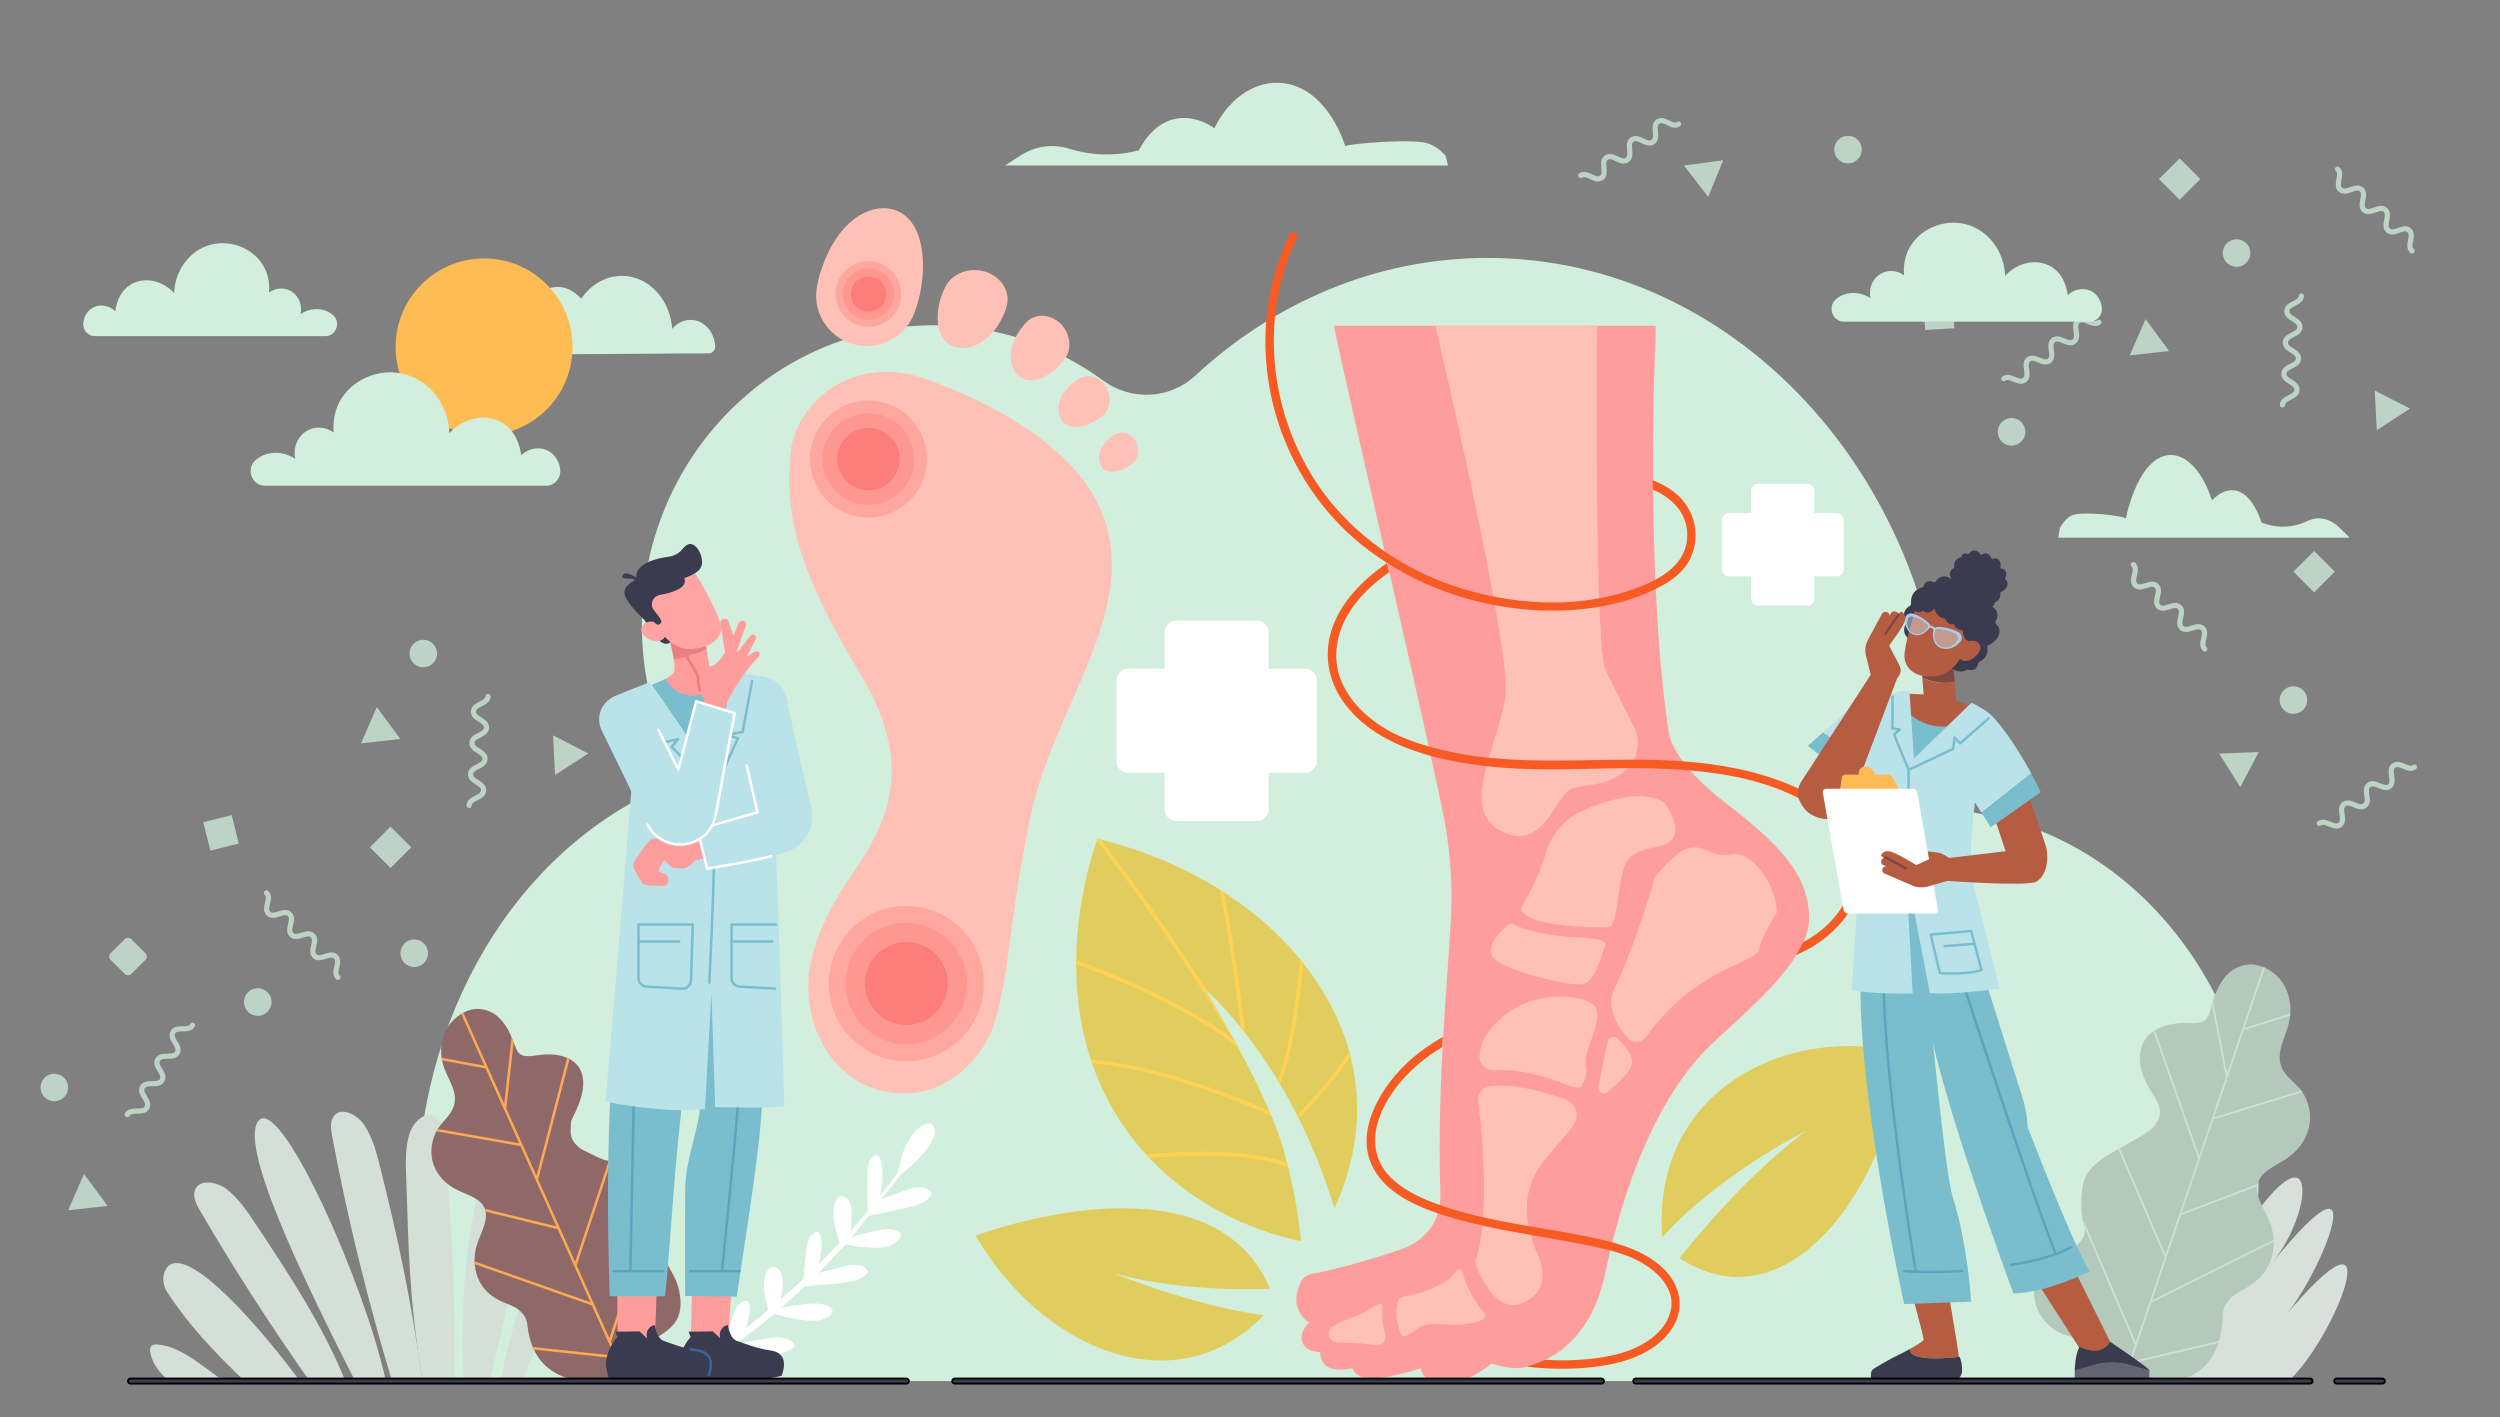 <?xml version="1.0" encoding="UTF-8"?>
<svg id="illustration" xmlns="http://www.w3.org/2000/svg" xmlns:xlink="http://www.w3.org/1999/xlink" viewBox="0 0 4004 2270">
  <rect x="0" y="0" width="4004" height="2270" fill="#808080" stroke="none"/>
  <defs>
    <style>
      .cls-1 {
        fill: #a6cfed;
      }

      .cls-2 {
        fill: #fff;
      }

      .cls-3 {
        fill: #d7e0db;
      }

      .cls-4 {
        fill: #ccdfd4;
      }

      .cls-5 {
        fill: #814741;
      }

      .cls-6 {
        fill: #ffc1b6;
      }

      .cls-7 {
        fill: #646470;
      }

      .cls-8 {
        fill: #ffa3a3;
      }

      .cls-9 {
        fill: #ffa955;
      }

      .cls-10 {
        clip-path: url(#clippath-2);
      }

      .cls-11 {
        fill: #7abece;
      }

      .cls-12 {
        opacity: .39;
      }

      .cls-13 {
        fill: #ff9d9d;
      }

      .cls-14 {
        fill: #dcf2ff;
      }

      .cls-15 {
        clip-path: url(#clippath-1);
      }

      .cls-16 {
        fill: #b4c8bc;
      }

      .cls-17 {
        fill: #b45c41;
      }

      .cls-18 {
        fill: #5ea4bc;
      }

      .cls-19 {
        fill: #ffd255;
      }

      .cls-20 {
        fill: #7f4846;
      }

      .cls-21 {
        opacity: .75;
      }

      .cls-22 {
        fill: #d4dfd8;
      }

      .cls-23 {
        fill: #e97f7f;
      }

      .cls-24 {
        fill: #e0cd5d;
      }

      .cls-25 {
        fill: #bae3e9;
      }

      .cls-26 {
        fill: #f75a23;
      }

      .cls-27 {
        fill: #ffbb53;
      }

      .cls-28 {
        fill: #38659a;
      }

      .cls-29 {
        fill: #ffbc53;
      }

      .cls-30 {
        clip-path: url(#clippath);
      }

      .cls-31 {
        fill: none;
      }

      .cls-32 {
        opacity: .41;
      }

      .cls-33 {
        fill: #d1efdc;
      }

      .cls-34 {
        fill: #b55c41;
      }

      .cls-35 {
        fill: #3b3b4f;
      }

      .cls-36 {
        fill: #8e6968;
      }

      .cls-37 {
        fill: #fc7d7a;
      }
    </style>
    <clipPath id="clippath">
      <path class="cls-31" d="M1026.5,1887.31c-14.28-13.75-32.2-23.58-52.31-28.01-14.6-3.22-23.67-9.68-37.03-15.65-13.36-5.97-24.57-18.4-23.18-33.87,.79-8.87-.91-12.05,3.42-20.34,13.33-25.51,23.78-56.5,10.69-78.44-12.28-20.58-40.92-24.83-66.65-21.1-10.04,1.45-21.25,3.64-28.78-1.85-9.83-7.16-10.58-35.3-33.48-58.18-7.53-7.52-18.04-12.21-29.14-13.67-20.96-2.76-44.28,12.46-55.12,32.57-10.84,20.11-10.53,43.55-3.18,62.7,7.81,20.33,23.18,40.69,14.08,62.89-4.78,11.68-15.39,20.47-22.79,31.01-12.64,18.02-15.16,41.09-8.72,59.65,6.44,18.57,21.07,32.76,38.64,41.22,16.91,8.14,38.61,13.38,44.11,31.57,5.23,17.31-7.23,36.84-13.16,55.5-8.68,27.29-2.51,56.8,15.7,75,10.03,10.03,22.94,16.46,36.67,21.49,14.01,5.13,26.74,16.27,28.22,31.29,8.52,86.42,72.13,97.63,113.54,89.55,10.24-2,20.06,2.28,26.38-.62,21.09-9.67,45.26-58.68,52.3-80.39,10.98-33.9,127.31-92.23,130.13-126.65,2.79-33.98-114.01,13.9-106.3-20.01,4.83-21.25-6.6-69.24-34.03-95.64Z"/>
    </clipPath>
    <clipPath id="clippath-1">
      <path class="cls-31" d="M3342.88,1875.84c12.83-17.88,32.45-30.01,53.65-37.54,15.39-5.47,24.54-13.72,38.35-22.02,13.81-8.3,24.71-23.35,21.81-40.02-1.66-9.56-.12-13.26-5.54-21.71-16.66-26.02-30.73-58.4-18.67-84.07,11.32-24.08,41.69-32.55,69.69-31.93,10.92,.24,23.16,1.12,30.75-5.87,9.9-9.12,8.14-39.89,30.65-67.9,7.4-9.21,18.27-15.72,30.06-18.81,22.27-5.82,48.73,7.65,62.21,28.12,13.49,20.47,15.31,46.06,9.15,67.92-6.53,23.2-21.18,47.45-9.38,70.43,6.21,12.09,18.41,20.25,27.32,30.74,15.24,17.95,20.05,42.75,14.83,63.85-5.22,21.1-19.64,38.52-37.74,50.1-17.43,11.14-40.26,19.75-44.51,40.31-4.04,19.56,11.14,39.19,19.23,58.73,11.83,28.58,7.89,61.57-10,83.85-9.86,12.28-23.14,21.01-37.44,28.33-14.59,7.47-27.24,21.32-27.46,37.88-1.55,118.92-106.89,115-142.48,103.34-23.54-7.71-53.74-45.58-63.28-68.3-14.9-35.48-145.24-83.49-151.43-120.62-6.1-36.66,148.41-39.76,137.02-75.69-7.14-22.52-9.65-51.28,3.18-69.16Z"/>
    </clipPath>
    <clipPath id="clippath-2">
      <path class="cls-31" d="M1758.04,1343.39c-4.72,12-105.37,280.7,61.43,486.79,92.95,114.84,218.65,148.11,264.34,157.83-4.36-43.9-13.12-96.23-30.24-153.64-23.59-79.08-95.74-203.55-124.06-250.52,0,0,136.68,115.13,207.64,351.52,22.96-50.45,42.3-117.27,34.72-193.17-18.11-181.42-182.74-342.57-413.83-398.81Z"/>
    </clipPath>
  </defs>
  <g id="die">
    <path class="cls-33" d="M1066.67,1258.55c.07-.03,.15-.06,.23-.1,.11-.05,.22-.09,.33-.14,14.05-6.01,19.75-23.07,12.87-36.72-33.28-66.01-52.09-140.94-52.09-220.39,0-265.27,209.52-480.32,467.99-480.32,101.1,0,194.71,32.9,271.22,88.84,44.61,32.62,106.32,29.72,146.85-7.85,127.19-117.88,290.38-188.75,468.38-188.75,406.07,0,735.25,368.64,735.25,823.37,0,.6,0,1.2,0,1.81-.06,32.36,21.08,59.54,49.67,64.24,254.51,41.77,449.91,287.26,449.91,583.87,0,120.32-32.18,232.21-87.39,325.52H718.18c-32.67-86.13-50.76-180.87-50.76-280.35,0-305.75,158.71-569.67,399.24-673.05Z"/>
  </g>
  <g id="decor" class="cls-21">
    <path class="cls-33" d="M3741.74,301.11c-1.58-4.7-.56-9.99,.32-14.53,1.2-6.27,1.8-10.24-1-12.62-1.74-1.49-1.95-4.1-.46-5.84s4.1-1.95,5.84-.46c6.6,5.65,5.03,13.88,3.76,20.49-1.2,6.27-1.79,10.23,1,12.62,2.8,2.39,6.62,1.18,12.63-.99,6.34-2.29,14.22-5.14,20.83,.5,6.6,5.65,5.03,13.88,3.76,20.49-1.21,6.27-1.8,10.24,.99,12.62,2.8,2.39,6.62,1.18,12.63-.99,6.33-2.29,14.22-5.14,20.82,.5,6.61,5.64,5.03,13.88,3.76,20.49-1.21,6.27-1.81,10.23,1,12.63,2.8,2.39,6.62,1.18,12.63-.99,6.33-2.29,14.22-5.15,20.82,.5,6.6,5.64,5.03,13.87,3.75,20.49-1.2,6.27-1.8,10.23,1,12.62,1.74,1.48,1.95,4.1,.46,5.84-1.49,1.74-4.1,1.95-5.84,.46-6.61-5.64-5.03-13.87-3.76-20.49,1.21-6.27,1.8-10.24-1-12.62-2.8-2.39-6.62-1.18-12.62,.99-6.34,2.29-14.22,5.15-20.82-.5-6.61-5.64-5.03-13.88-3.75-20.49,1.21-6.27,1.8-10.25-1-12.63-2.8-2.39-6.62-1.18-12.63,.99-6.34,2.29-14.22,5.14-20.83-.5-6.61-5.65-5.02-13.88-3.75-20.49,1.21-6.27,1.8-10.24-1-12.63-2.8-2.39-6.62-1.18-12.63,.99-6.34,2.29-14.22,5.14-20.83-.5-2.08-1.77-3.35-3.8-4.07-5.96Z"/>
    <path class="cls-33" d="M3651.66,649.92c-.16-.48-.24-.98-.21-1.51,.41-8.68,7.88-12.48,13.88-15.53,5.69-2.89,9.19-4.85,9.36-8.53,.19-3.7-3.13-5.95-8.52-9.36-5.69-3.6-12.78-8.08-12.38-16.76,.41-8.68,7.88-12.48,13.88-15.53,5.69-2.89,9.19-4.85,9.37-8.53,.16-3.67-3.13-5.95-8.53-9.36-5.7-3.6-12.79-8.07-12.37-16.76,.4-8.68,7.88-12.48,13.88-15.53,5.69-2.89,9.19-4.85,9.36-8.53,.19-3.69-3.12-5.96-8.52-9.37-5.69-3.6-12.78-8.07-12.37-16.76,.4-8.68,7.88-12.48,13.88-15.53,5.69-2.89,9.19-4.85,9.36-8.53,.11-2.29,2.05-4.05,4.33-3.95,2.29,.11,4.05,2.06,3.95,4.33-.41,8.68-7.88,12.48-13.88,15.53-5.69,2.89-9.19,4.85-9.36,8.53-.18,3.68,3.12,5.96,8.52,9.37,5.69,3.6,12.78,8.07,12.37,16.76-.4,8.68-7.88,12.48-13.88,15.53-5.69,2.89-9.19,4.85-9.36,8.53-.18,3.69,3.13,5.96,8.52,9.37,5.69,3.6,12.77,8.05,12.38,16.76-.41,8.68-7.88,12.48-13.89,15.53-5.69,2.89-9.19,4.85-9.36,8.53-.2,3.69,3.13,5.96,8.52,9.36,5.69,3.6,12.78,8.07,12.37,16.76-.4,8.68-7.88,12.48-13.88,15.53-5.69,2.89-9.19,4.85-9.37,8.53-.1,2.28-2.05,4.05-4.33,3.94-1.76-.08-3.2-1.25-3.73-2.82Z"/>
    <path class="cls-33" d="M3529.71,1043.41c-.47-.18-.91-.45-1.29-.81-6.39-5.88-4.51-14.05-2.99-20.62,1.44-6.22,2.18-10.16-.53-12.65-2.71-2.52-6.57-1.42-12.65,.52-6.41,2.05-14.4,4.61-20.8-1.27-6.39-5.88-4.51-14.05-2.99-20.62,1.44-6.22,2.18-10.16-.53-12.66-2.71-2.48-6.57-1.42-12.65,.53-6.42,2.06-14.4,4.62-20.79-1.28-6.39-5.88-4.51-14.05-2.99-20.61,1.44-6.22,2.18-10.16-.53-12.65-2.71-2.52-6.58-1.43-12.66,.52-6.41,2.05-14.39,4.61-20.79-1.28-6.39-5.88-4.51-14.05-2.99-20.61,1.44-6.22,2.18-10.16-.53-12.65-1.68-1.55-1.79-4.17-.24-5.86,1.56-1.68,4.17-1.78,5.86-.24,6.39,5.88,4.51,14.05,2.99,20.62-1.44,6.22-2.18,10.16,.53,12.65,2.71,2.5,6.58,1.43,12.66-.52,6.41-2.05,14.39-4.62,20.79,1.28,6.39,5.88,4.51,14.05,2.99,20.61-1.44,6.22-2.18,10.16,.53,12.65,2.71,2.5,6.57,1.43,12.66-.52,6.41-2.05,14.37-4.62,20.79,1.27,6.39,5.89,4.5,14.06,2.99,20.62-1.44,6.22-2.18,10.16,.53,12.65,2.7,2.52,6.58,1.42,12.65-.52,6.41-2.05,14.4-4.62,20.79,1.27,6.4,5.88,4.51,14.05,2.99,20.61-1.44,6.22-2.18,10.16,.53,12.66,1.68,1.55,1.79,4.17,.24,5.85-1.19,1.29-3.01,1.66-4.56,1.05Z"/>
    <path class="cls-33" d="M2691.91,200.93c-.28,.42-.64,.79-1.07,1.09-7.13,4.97-14.69,1.37-20.77-1.53-5.76-2.74-9.45-4.32-12.47-2.21-3.05,2.11-2.81,6.11-2.22,12.46,.62,6.71,1.4,15.05-5.73,20.03-7.13,4.97-14.69,1.37-20.77-1.53-5.77-2.75-9.45-4.32-12.48-2.22-3.01,2.11-2.81,6.11-2.22,12.47,.63,6.71,1.41,15.06-5.73,20.03-7.12,4.98-14.69,1.37-20.77-1.52-5.76-2.74-9.45-4.32-12.47-2.21-3.04,2.1-2.82,6.11-2.23,12.47,.62,6.71,1.4,15.05-5.73,20.03-7.12,4.98-14.69,1.37-20.77-1.52-5.76-2.74-9.45-4.32-12.47-2.21-1.88,1.31-4.46,.85-5.77-1.03-1.31-1.88-.84-4.46,1.03-5.77,7.13-4.97,14.69-1.37,20.78,1.53,5.76,2.74,9.45,4.32,12.47,2.21,3.03-2.1,2.82-6.11,2.23-12.47-.62-6.71-1.4-15.05,5.73-20.03,7.12-4.98,14.69-1.37,20.77,1.52,5.76,2.74,9.45,4.32,12.47,2.21,3.03-2.11,2.81-6.11,2.23-12.47-.62-6.71-1.41-15.03,5.72-20.03,7.13-4.97,14.7-1.37,20.78,1.53,5.76,2.74,9.45,4.32,12.47,2.21,3.04-2.1,2.81-6.11,2.22-12.47-.62-6.7-1.4-15.05,5.73-20.03,7.12-4.98,14.69-1.37,20.77,1.52,5.77,2.75,9.45,4.32,12.48,2.22,1.87-1.31,4.46-.85,5.77,1.03,1.01,1.44,.97,3.3,.04,4.68Z"/>
    <path class="cls-33" d="M3205.12,606.15c.09-1.12,.63-2.2,1.59-2.94,6.86-5.33,14.61-2.11,20.83,.47,5.9,2.45,9.66,3.84,12.57,1.57,2.91-2.26,2.49-6.24,1.58-12.56-.97-6.67-2.16-14.96,4.7-20.3,6.86-5.33,14.61-2.12,20.83,.47,5.9,2.45,9.66,3.84,12.57,1.57s2.5-6.25,1.58-12.56c-.96-6.67-2.16-14.96,4.7-20.3,6.86-5.33,14.61-2.11,20.83,.47,5.9,2.45,9.66,3.84,12.57,1.57,2.91-2.26,2.5-6.24,1.58-12.57-.96-6.66-2.16-14.96,4.71-20.3,6.86-5.33,14.6-2.11,20.82,.47,5.9,2.45,9.66,3.84,12.57,1.57,1.81-1.4,4.41-1.07,5.81,.73,1.4,1.8,1.08,4.41-.73,5.81-6.86,5.33-14.61,2.11-20.83-.47-5.89-2.45-9.66-3.84-12.56-1.57-2.92,2.26-2.5,6.25-1.59,12.57,.96,6.66,2.17,14.96-4.7,20.3-6.86,5.33-14.6,2.11-20.83-.47-5.89-2.45-9.66-3.84-12.57-1.57-2.91,2.26-2.5,6.25-1.58,12.56,.96,6.66,2.16,14.96-4.7,20.3-6.86,5.33-14.61,2.12-20.83-.47-5.9-2.45-9.66-3.84-12.57-1.57-2.9,2.25-2.49,6.24-1.58,12.56,.97,6.67,2.16,14.96-4.7,20.3-6.86,5.33-14.61,2.11-20.83-.47-5.9-2.45-9.66-3.84-12.57-1.57-1.81,1.4-4.41,1.07-5.81-.73-.66-.85-.94-1.88-.86-2.87Z"/>
    <path class="cls-33" d="M3710.36,1318.58c.09-1.12,.63-2.2,1.59-2.94,6.86-5.33,14.61-2.11,20.83,.47,5.9,2.45,9.66,3.84,12.57,1.57,2.91-2.26,2.49-6.24,1.58-12.56-.97-6.67-2.16-14.96,4.7-20.3,6.86-5.33,14.61-2.12,20.83,.47,5.9,2.45,9.66,3.84,12.57,1.57,2.91-2.26,2.5-6.25,1.58-12.56-.96-6.67-2.16-14.96,4.7-20.3,6.86-5.33,14.61-2.11,20.83,.47,5.9,2.45,9.66,3.84,12.57,1.57,2.91-2.26,2.5-6.24,1.58-12.57-.96-6.66-2.16-14.96,4.71-20.3,6.86-5.33,14.6-2.11,20.82,.47,5.9,2.45,9.66,3.84,12.57,1.57,1.81-1.4,4.41-1.07,5.81,.73,1.4,1.8,1.08,4.41-.73,5.81-6.86,5.33-14.61,2.11-20.83-.47-5.89-2.45-9.66-3.84-12.56-1.57-2.92,2.26-2.5,6.25-1.59,12.57,.96,6.66,2.17,14.96-4.7,20.3-6.86,5.33-14.6,2.11-20.83-.47-5.89-2.45-9.66-3.84-12.57-1.57-2.91,2.26-2.5,6.25-1.58,12.56,.96,6.66,2.16,14.96-4.7,20.3-6.86,5.33-14.61,2.12-20.83-.47-5.9-2.45-9.66-3.84-12.57-1.57-2.91,2.25-2.49,6.24-1.58,12.56,.97,6.67,2.16,14.96-4.7,20.3-6.86,5.33-14.61,2.11-20.83-.47-5.9-2.45-9.66-3.84-12.57-1.57-1.81,1.4-4.41,1.07-5.81-.73-.66-.85-.94-1.88-.86-2.87Z"/>
    <rect class="cls-33" x="3467.67" y="263.63" width="46.85" height="46.85" transform="translate(818.98 2552) rotate(-44.99)"/>
    <rect class="cls-33" x="3682.98" y="892.39" width="46.85" height="46.85" transform="translate(437.52 2888.26) rotate(-44.99)"/>
    <rect class="cls-33" x="3081.88" y="480.16" width="46.85" height="46.85" transform="translate(-24.53 186.32) rotate(-3.42)"/>
    <circle class="cls-33" cx="3582.31" cy="405.39" r="22.1" transform="translate(1981.56 3635.69) rotate(-70.1)"/>
    <circle class="cls-33" cx="2959.78" cy="239.89" r="22.1" transform="translate(-9.57 268.48) rotate(-5.19)"/>
    <circle class="cls-33" cx="3221.69" cy="691.69" r="22.1" transform="translate(-71.8 794.71) rotate(-13.91)"/>
    <circle class="cls-33" cx="3673.27" cy="1121.42" r="22.1" transform="translate(294.84 2948.08) rotate(-45.38)"/>
    <polygon class="cls-33" points="3474 562.18 3410.9 569.26 3436.32 511.08 3474 562.18"/>
    <polygon class="cls-33" points="3617.64 1204.45 3588.05 1260.63 3554.19 1206.92 3617.64 1204.45"/>
    <polygon class="cls-33" points="2735.82 315.34 2697.03 265.07 2759.95 256.61 2735.82 315.34"/>
    <polygon class="cls-33" points="3806.62 688.92 3803.43 625.51 3859.94 654.45 3806.62 688.92"/>
    <path class="cls-33" d="M747.34,1291.3c-.16-.48-.24-.98-.21-1.51,.41-8.68,7.88-12.48,13.88-15.53,5.69-2.89,9.19-4.85,9.36-8.53,.19-3.7-3.13-5.95-8.52-9.36-5.69-3.6-12.78-8.08-12.38-16.76,.41-8.68,7.88-12.48,13.88-15.53,5.69-2.89,9.19-4.85,9.37-8.53,.16-3.67-3.13-5.95-8.53-9.36-5.7-3.6-12.79-8.07-12.37-16.76,.4-8.68,7.88-12.48,13.88-15.53,5.69-2.89,9.19-4.85,9.36-8.53,.19-3.69-3.12-5.96-8.52-9.37-5.69-3.6-12.78-8.07-12.37-16.76,.4-8.68,7.88-12.48,13.88-15.53,5.69-2.89,9.19-4.85,9.36-8.53,.11-2.29,2.05-4.05,4.33-3.95,2.29,.11,4.05,2.06,3.95,4.33-.41,8.68-7.88,12.48-13.88,15.53-5.69,2.89-9.19,4.85-9.36,8.53-.18,3.68,3.12,5.96,8.52,9.37,5.69,3.6,12.78,8.07,12.37,16.76-.4,8.68-7.88,12.48-13.88,15.53-5.69,2.89-9.19,4.85-9.36,8.53-.18,3.69,3.13,5.96,8.52,9.37,5.69,3.6,12.77,8.05,12.38,16.76-.41,8.68-7.88,12.48-13.89,15.53-5.69,2.89-9.19,4.85-9.36,8.53-.2,3.69,3.13,5.96,8.52,9.36,5.69,3.6,12.78,8.07,12.37,16.76-.4,8.68-7.88,12.48-13.88,15.53-5.69,2.89-9.19,4.85-9.37,8.53-.1,2.28-2.05,4.05-4.33,3.94-1.76-.08-3.2-1.25-3.73-2.82Z"/>
    <path class="cls-33" d="M539.61,1569.22c-.47-.18-.91-.45-1.29-.81-6.39-5.88-4.51-14.05-2.99-20.61,1.44-6.22,2.18-10.16-.53-12.65-2.71-2.52-6.57-1.42-12.65,.52-6.41,2.05-14.4,4.61-20.8-1.27-6.39-5.88-4.51-14.05-2.99-20.61,1.44-6.22,2.18-10.16-.53-12.66-2.71-2.48-6.57-1.42-12.65,.53-6.42,2.06-14.4,4.62-20.79-1.28-6.39-5.88-4.51-14.05-2.99-20.61,1.44-6.22,2.18-10.16-.53-12.65-2.71-2.52-6.58-1.43-12.66,.52-6.41,2.05-14.39,4.61-20.79-1.28-6.39-5.88-4.51-14.05-2.99-20.61,1.44-6.22,2.18-10.16-.53-12.65-1.68-1.55-1.79-4.17-.24-5.86,1.55-1.69,4.17-1.78,5.86-.24,6.39,5.88,4.51,14.05,2.99,20.61-1.44,6.22-2.18,10.16,.53,12.65,2.71,2.5,6.58,1.43,12.66-.52,6.41-2.05,14.39-4.62,20.79,1.28,6.4,5.88,4.51,14.05,2.99,20.61-1.44,6.22-2.18,10.16,.53,12.65,2.71,2.5,6.57,1.43,12.66-.52,6.41-2.05,14.37-4.62,20.79,1.27,6.39,5.89,4.5,14.06,2.99,20.62-1.44,6.22-2.18,10.16,.53,12.65,2.7,2.52,6.58,1.42,12.65-.52,6.41-2.05,14.4-4.62,20.79,1.27,6.4,5.88,4.51,14.05,2.99,20.61-1.44,6.22-2.18,10.16,.53,12.66,1.68,1.55,1.79,4.17,.24,5.85-1.19,1.29-3.01,1.66-4.56,1.05Z"/>
    <path class="cls-33" d="M199.89,1786.5c-.36-1.06-.28-2.27,.3-3.33,4.21-7.6,12.6-7.69,19.33-7.76,6.39-.07,10.39-.27,12.17-3.5,1.79-3.22-.17-6.72-3.49-12.17-3.52-5.75-7.88-12.91-3.67-20.51,4.21-7.6,12.6-7.69,19.33-7.76,6.39-.07,10.39-.27,12.17-3.5,1.79-3.22-.16-6.73-3.49-12.17-3.51-5.75-7.88-12.91-3.66-20.51,4.21-7.6,12.6-7.69,19.33-7.76,6.39-.07,10.39-.27,12.17-3.5,1.78-3.22-.16-6.72-3.49-12.18-3.5-5.74-7.88-12.91-3.66-20.51,4.21-7.6,12.59-7.69,19.33-7.76,6.39-.07,10.39-.27,12.17-3.5,1.11-2,3.63-2.72,5.63-1.61,1.99,1.11,2.73,3.63,1.61,5.63-4.21,7.6-12.6,7.69-19.33,7.76-6.38,.07-10.39,.27-12.17,3.5-1.79,3.23,.16,6.73,3.49,12.18,3.5,5.75,7.88,12.9,3.66,20.51-4.21,7.6-12.59,7.69-19.33,7.76-6.38,.07-10.39,.27-12.17,3.5-1.79,3.22,.16,6.73,3.49,12.17,3.5,5.75,7.88,12.91,3.66,20.51-4.21,7.6-12.6,7.69-19.33,7.76-6.39,.07-10.39,.27-12.17,3.5-1.79,3.21,.16,6.72,3.49,12.17,3.52,5.75,7.88,12.91,3.67,20.51-4.21,7.6-12.6,7.69-19.33,7.76-6.39,.07-10.39,.27-12.17,3.5-1.11,2-3.63,2.72-5.63,1.61-.94-.52-1.6-1.36-1.92-2.31Z"/>
    <rect class="cls-33" x="602.01" y="1333.73" width="46.85" height="46.85" transform="translate(-776.34 839.4) rotate(-44.99)"/>
    <rect class="cls-33" x="330.47" y="1310.55" width="46.85" height="46.85" transform="translate(-311.48 124.84) rotate(-13.97)"/>
    <rect class="cls-33" x="181.55" y="1508.62" width="46.85" height="46.85" rx="7.19" ry="7.19" transform="translate(-1023.05 593.37) rotate(-44.99)"/>
    <circle class="cls-33" cx="677.99" cy="1046.77" r="22.1" transform="translate(-537.07 1327.89) rotate(-70.1)"/>
    <circle class="cls-33" cx="412.83" cy="1604.85" r="22.1" transform="translate(-1013.89 761.96) rotate(-45)"/>
    <circle class="cls-33" cx="663.41" cy="1526.75" r="22.1" transform="translate(-683.57 548.63) rotate(-30.53)"/>
    <circle class="cls-33" cx="87.03" cy="1741.62" r="22.1" transform="translate(-1575.35 1215.02) rotate(-69.56)"/>
    <polygon class="cls-33" points="641.21 1183.54 578.11 1190.62 603.53 1132.44 641.21 1183.54"/>
    <polygon class="cls-33" points="172.23 1931.36 109.13 1938.44 134.55 1880.25 172.23 1931.36"/>
    <polygon class="cls-33" points="888.98 1241.21 885.78 1177.8 942.3 1206.73 888.98 1241.21"/>
  </g>
  <g id="cloud">
    <path class="cls-33" d="M2315.34,249.52c-5.1-5.91-14.67-15.32-28.49-19.89-24.62-8.13-126.95,.57-132.41,4.42h0c-1.03-3.59-25.71-85.06-90.51-99.43-45.98-10.2-92.97,17.65-119,70.71-4.99-3.6-43.79-30.56-83.8-6.63-20.06,12-31.59,31.51-36.87,41.98-13.25,3.48-28.44,6.1-45.25,6.63-25.03,.79-47.49-3.23-66.66-9.13-26.18-8.05-53.63-4.66-77.79,10.86-8.28,5.32-16.55,10.63-24.83,15.95h709.31c-1.23-5.16-2.46-10.31-3.69-15.47Z"/>
  </g>
  <g id="cloud-2" data-name="cloud">
    <path class="cls-33" d="M3298.94,845.71c3.36-5.91,9.65-15.32,18.75-19.89,16.2-8.13,83.55,.57,87.14,4.42h0c.68-3.59,16.92-85.06,59.56-99.43,30.26-10.2,61.19,17.65,78.32,70.71,3.28-3.6,28.82-30.56,55.15-6.63,13.2,12,20.79,31.51,24.27,41.98,8.72,3.48,18.71,6.1,29.78,6.63,16.47,.79,31.25-3.23,43.87-9.13,17.23-8.05,35.29-4.66,51.2,10.86,5.45,5.32,10.89,10.63,16.34,15.95h-466.8c.81-5.16,1.62-10.31,2.43-15.47Z"/>
  </g>
  <g id="cloud-3" data-name="cloud">
    <path class="cls-33" d="M3346.68,515.2c11.36,0,20.57-9.91,19.68-21.62-.8-10.48-5.99-20.19-14.44-25.73-12.02-7.88-28.82-6.13-40.27,4.9-.35-3.68-3.38-30.86-25.27-44.9-21.91-14.05-53.66-9.15-75.02,13.88-1.41-39.46-27.17-73.05-62.39-82.44-36.1-9.63-75.43,7.97-91.6,39.18-8.51,16.43-8.66,32.88-7.9,42.45-12.44-9.29-29.19-9.21-41.06,0-10.76,8.35-15.75,22.81-12.64,36.73-18.2-12.01-40.76-11.04-55.28,1.63-.15,.13-.3,.26-.44,.39-13.63,12.26-4.89,35.52,13.18,35.52h393.46Z"/>
  </g>
  <g id="clouds_and_sun" data-name="clouds and sun">
    <path class="cls-33" d="M1135.5,565.89c5.75-.04,10.44-5.5,10-11.97-1.03-15.18-8.79-29.11-20.98-36.41-15.8-9.47-35.56-5.72-47.91,9.2-2.62-37.31-24.87-69.23-56.07-80.54-32.58-11.82-68.69,1.09-89.7,32.22-1.97-2.29-19.73-22.34-43.83-18.41-22.8,3.72-41.68,27.34-43.83,57.53-4.59-1.29-15.81-3.65-27.52,2.3-11.88,6.04-20.49,18.73-23.89,34.16-1.58,7.19,3.29,14.14,9.85,14.09,111.3-.72,222.59-1.44,333.89-2.17Z"/>
    <circle class="cls-29" cx="775.32" cy="555.6" r="141.7"/>
    <path class="cls-33" d="M874.78,777.93c13.01,0,23.56-11.36,22.54-24.76-.91-12.01-6.86-23.13-16.54-29.47-13.77-9.02-33.01-7.02-46.13,5.61-.4-4.22-3.87-35.34-28.94-51.42-25.09-16.09-61.47-10.48-85.93,15.89-1.61-45.19-31.12-83.67-71.46-94.43-41.35-11.03-86.4,9.13-104.92,44.88-9.75,18.82-9.92,37.66-9.04,48.62-14.25-10.64-33.43-10.55-47.03,0-12.33,9.56-18.04,26.13-14.47,42.07-20.85-13.76-46.68-12.64-63.31,1.87-.17,.15-.34,.3-.51,.45-15.61,14.04-5.6,40.69,15.1,40.69h450.66Z"/>
    <path class="cls-33" d="M151.81,538.33c-10.67,0-19.31-9.31-18.48-20.3,.75-9.85,5.63-18.96,13.56-24.16,11.29-7.4,27.06-5.75,37.82,4.6,.33-3.46,3.17-28.98,23.73-42.16,20.57-13.19,50.4-8.59,70.45,13.03,1.32-37.05,25.51-68.6,58.59-77.42,33.91-9.04,70.84,7.49,86.02,36.79,8,15.43,8.14,30.87,7.42,39.86,11.69-8.72,27.41-8.65,38.56,0,10.11,7.84,14.79,21.42,11.87,34.49,17.09-11.28,38.27-10.37,51.91,1.53,.14,.12,.28,.25,.42,.37,12.8,11.51,4.59,33.36-12.38,33.36H151.81Z"/>
  </g>
  <g id="leaf">
    <path class="cls-22" d="M416.37,1792.72c38.38-26.49,168.36,265.01,201.62,419.23h-49.22c-82.47-162.22-191.99-386.94-152.4-419.23Z"/>
    <path class="cls-22" d="M320.07,1938.44c-5.78-9.91-11.71-21.59-7.88-32.12,6.79-18.69,35.05-14.1,51.04-1.63,18.95,14.78,32.67,35.27,46.02,55.37,53.57,80.65,107.77,162.81,144.01,251.88h-57.36c-62.46-88.62-121.23-179.85-175.84-273.5Z"/>
    <path class="cls-22" d="M531.89,1819.31c-2.1-11.21-3.75-24.12,3.47-32.53,12.83-14.93,38.1-.74,49.03,16.43,12.96,20.36,18.99,44.17,24.81,67.49,28.03,112.29,48.6,206.61,67.43,341.25h-48.69c-39.1-129.18-71.22-260.32-96.06-392.63Z"/>
    <path class="cls-22" d="M267.95,2069.71c-6.65-10.28-8.56-23.24-3.72-34.14,23.3-52.55,136,68.23,216.17,176.37h-88.47c-47.53-44.78-91.04-91.33-123.99-142.23Z"/>
    <path class="cls-22" d="M240.87,2167.15c-.89-4.3-.98-9.47,2.36-12.13,2.27-1.81,5.45-1.86,8.38-1.65,27.97,1.94,52.76,19.36,75.88,36.14,10.23,7.42,20.48,14.88,30.71,22.42h-87.23c-14.44-12.23-26.35-26.65-30.1-44.79Z"/>
    <path class="cls-22" d="M650.6,1886.89c-.9-23.88-1.73-48.28,5.11-70.88,5.77-19.07,26.27-38.45,42.87-26.85,9.35,6.53,11.37,19.4,12.48,30.73,12.7,130.48,18.37,261.42,17.07,392.06h-51.5c-22.7-140.07-21.94-215.89-26.04-325.05Z"/>
    <path class="cls-22" d="M814.22,1868.81c10.4,6.28,16.49,17.98,17.09,30.09,4.99,100.35-21.44,207.04-47.17,313.04h-42.14c-6.94-134.68,11.41-379.85,72.22-343.13Z"/>
    <path class="cls-22" d="M853.1,2030.15c9.08-26.55,19.16-54.53,40.98-71.58,2.28-1.78,4.93-3.5,7.85-3.27,4.3,.34,7.28,4.63,9.09,8.66,12.2,27.14,1.61,57.99-9.09,85.02-21.57,54.47-43.51,108.78-65.72,162.97h-33.88c10.06-61.94,30.46-122.49,50.76-181.79Z"/>
  </g>
  <g id="leaf-2" data-name="leaf">
    <path class="cls-36" d="M1026.5,1887.31c-14.02-14.02-32.2-23.58-52.31-28.01-14.6-3.22-23.67-9.68-37.03-15.65-13.36-5.97-24.57-18.4-23.18-33.87,.79-8.87-.91-12.05,3.42-20.34,13.33-25.51,23.78-56.5,10.69-78.44-12.28-20.58-40.92-24.83-66.65-21.1-10.04,1.45-21.25,3.64-28.78-1.85-9.83-7.16-10.58-35.3-33.48-58.18-7.53-7.52-18.04-12.21-29.14-13.67-20.96-2.76-44.28,12.46-55.12,32.57-10.84,20.11-10.53,43.55-3.18,62.7,7.81,20.33,23.18,40.69,14.08,62.89-4.78,11.68-15.39,20.47-22.79,31.01-12.64,18.02-15.16,41.09-8.72,59.65,6.44,18.57,21.07,32.76,38.64,41.22,16.91,8.14,38.61,13.38,44.11,31.57,5.23,17.31-7.23,36.84-13.16,55.5-8.68,27.29-2.51,56.8,15.7,75,10.03,10.03,22.94,16.46,36.67,21.49,14.01,5.13,26.74,16.27,28.22,31.29,10.63,107.8,118.07,96.39,149.95,81.78,21.08-9.67,28.07-14.13,35.1-35.84,10.98-33.9,72.81-28.44,58.18-99.48-7.52-36.53-34.89-50.67-27.17-84.58,4.83-21.25-.38-61.98-34.03-95.64Z"/>
    <g class="cls-30">
      <polygon class="cls-9" points="1004.9 2217.71 985.99 2175.55 709.45 2145.96 709.88 2141.94 984.07 2171.27 947.98 2090.82 677.93 1995.54 679.28 1991.72 945.7 2085.72 893.27 1968.82 632.89 1905.21 633.85 1901.28 891.17 1964.13 833.48 1835.51 641.42 1801.84 642.12 1797.85 831.47 1831.05 777.76 1711.27 619.12 1681.8 619.87 1677.82 775.74 1706.78 738.34 1623.1 734.47 1574.67 738.5 1574.35 742.35 1622.43 807.66 1768.04 825.75 1603.31 829.78 1603.75 810.93 1775.34 859.27 1883.13 930.85 1608.31 934.76 1609.33 861.92 1889.03 921.17 2021.14 1005.02 1768.78 1008.86 1770.06 923.62 2026.6 975.94 2143.26 1080.47 1826.94 1084.31 1828.21 978.4 2148.73 1008.59 2216.05 1004.9 2217.71"/>
    </g>
  </g>
  <g id="leaf-3" data-name="leaf">
    <path class="cls-2" d="M1492,1911.6c-.03-1.29-.81-2.43-1.67-3.41-4.94-5.49-13.43-7.33-21.39-6.6-7.96,.71-15.6,3.71-23.14,6.55-11.25,4.27-22.59,8.37-33.96,12.34,8.9-12.23,21.24-25.79,29.82-38.37-.14,.02-.1-.08,.24-.35,.35-.51,.73-1.03,1.06-1.54,.19,.15,.24,.32,.23,.49,13-10,25.59-22.17,36.72-34.55,4.87-5.43,9.56-11.17,12.55-18.06,3-6.88,6.38-13.63,4.05-20.86-.92-2.83-2.43-5.59-4.76-6.91-2.41-1.37-5.24-1.05-7.83-.32-13.87,3.96-23.89,17.86-31.81,31.99-6.13,11.04-10.22,30.82-14.49,46.01-.12,.44-.16,.85-.14,1.23-9.08,12.3-18.45,24.51-28.12,36.6,3.16-13.33,4.43-26.96,3.87-40.5-.34-8.29-1.51-16.91-6.2-23.85-.69-1.02-1.58-2.07-2.82-2.21-.93-.12-1.83,.34-2.63,.81-10.87,6.54-12.44,21.09-12.59,33.56-.21,18.73-.01,37.53,.62,56.26-8.78,10.43-17.79,20.78-27.02,31.03,.41-7.06,.81-14.12,1.15-21.16,.37-7.06,.66-14.26-1.34-20.68-2.03-6.42-6.72-12.07-13.61-13.41-1.21-.24-2.55-.31-3.79,.21-1.17,.51-2.08,1.51-2.88,2.51-8.37,10.54-7.65,24.06-6.39,35.99,1.33,12.7,5.47,24.19,8.91,36.05-10.84,11.54-21.97,22.96-33.38,34.22,2.5-8.96,4.06-18.1,4.61-27.25,.48-7.66,.17-15.71-3.79-22.43-.58-1-1.37-2.03-2.58-2.25-.91-.15-1.85,.17-2.69,.55-11.42,5.21-14.37,18.5-15.7,29.97-1.9,16.36-3.28,29.8-4.28,44.9-11.66,10.93-23.6,21.71-35.82,32.34,.7-5.59,1.39-11.18,2.07-16.77,.81-6.76,1.6-13.62-.06-20.08-1.66-6.4-6.18-12.39-13.22-14.46-1.24-.37-2.62-.6-3.94-.22-1.24,.34-2.26,1.22-3.15,2.1-9.34,9.24-9.43,22.33-8.85,34.01,.56,11.47,3.65,22.21,6.38,33.12-11.77,9.83-23.78,19.51-36.03,29.03,2.34-6.21,4.18-12.55,5.5-18.96,.89-4.32,1.5-8.79,1.26-13.16-.17-3.28-.81-6.51-2.22-9.57-.48-1.04-1.18-2.19-2.44-2.53-.95-.27-1.99-.04-2.94,.24-12.87,3.91-17.79,16.77-20.78,28-3.58,13.52-6.47,25-9.18,37.16-.19,.84-.38,1.65-.56,2.49-1.75,1.28-3.51,2.55-5.28,3.81l26.33,12.5c14.82,.89,30.21,1.88,43.91,1.7,15.06-.13,32.06-1.25,42.5-10.3,.98-.86,1.94-1.82,2.2-2.95,.3-1.17-.24-2.35-.89-3.39-3.76-5.88-12.06-9.13-20.41-9.93-8.37-.81-16.95,.46-25.39,1.64-12.22,1.75-30.21,4.55-45.11,9.49,1.09-1.64,2.16-3.31,3.16-4.98,16.83-12.4,33.19-25.18,49.01-38.28,.06,.35,5.34-3.6,7.89-5.95,16.04,5.47,33.34,9.08,51.42,10.67,6.46,.57,13.13,.86,19.9-.43,6.78-1.29,13.71-4.38,18.22-9.21,1.76-1.87,3.14-4.15,3.04-6.26-.1-2.18-1.77-3.82-3.59-5.14-9.85-7.01-25.36-6.82-39.86-5.15-13.8,1.58-25.1,2.23-38.76,5.99,13.32-11.53,26.15-23.34,38.7-35.32-.24,.28-.5,.56-.71,.85,19.3-1.62,41.51-3.31,60.76-5.73,13.99-1.74,29.68-4.59,38.18-14.62,.81-.95,1.57-2.02,1.65-3.14,.11-1.21-.52-2.32-1.28-3.26-4.27-5.45-12.42-7.78-20.31-7.72-7.89,.06-15.69,2.22-23.39,4.28-11.14,2.98-22.32,5.84-33.54,8.54,12.43-12.56,24.43-25.29,36.02-38.26,.04,.2,.09,.39,.15,.6,2.34-2.68,4.67-5.37,6.99-8.06,15.81,3.87,32.74,5.72,50.24,5.38,6.26-.12,12.7-.53,19.15-2.59,6.44-2.04,12.94-5.99,16.94-11.47,1.58-2.14,2.75-4.62,2.51-6.79-.26-2.23-1.95-3.78-3.79-4.92-9.96-6.18-24.82-4.26-38.67-.98-13.33,3.18-24.27,5.1-37.42,10.6-.3,.31-.6,.63-.9,.93,9.48-11.09,18.64-22.28,27.53-33.6,.01,.31,1.13-.84,2.7-2.66,0,0,0,.01,0,.01,19.32-3.35,41.76-8.56,60.99-12.76,13.97-3.04,29.55-7.43,37.03-18.96,.71-1.1,1.34-2.28,1.32-3.52Zm-93.11,27.37c.8-1.08,1.56-2.13,2.19-3.06-.5,.92-1.3,1.98-2.19,3.06Z"/>
  </g>
  <g id="leaf-4" data-name="leaf">
    <path class="cls-3" d="M3593.69,1879.2c4.92-8.47,10.19-17.46,17.03-24.35,6.34-6.39-4.82-3.53-4.82,5.48-.04,35.95,4.27,80.09-12.79,111.96,119.24-180.76,115.08-35.07,46.04,50.33,170.5-210.89,79.59,20.71,15.02,91.89,186.02-223.91,85.06,34.71,6.83,101.36l-269.69-1.12c-1.82,1.53-16.14-75-17.96-73.47,43.72-46.84,188.27-206.77,220.34-262.07Z"/>
  </g>
  <g id="leaf-5" data-name="leaf">
    <g id="feaf">
      <path class="cls-16" d="M3344.09,1877.86c12.83-17.88,32.73-28.69,52.43-39.56,18.21-10.04,24.54-13.72,38.35-22.02,13.81-8.3,27.14-23.17,24.24-39.84-1.66-9.56-6.62-16.73-12.03-25.19-16.66-26.02-26.66-55.11-14.6-80.77,11.32-24.08,41.69-32.55,69.69-31.93,10.92,.24,23.16,1.12,30.75-5.87,9.9-9.12,8.14-39.89,30.65-67.9,7.4-9.21,18.27-15.72,30.06-18.81,22.27-5.82,48.73,7.65,62.21,28.12,13.49,20.47,15.31,46.06,9.15,67.92-6.53,23.2-21.18,47.45-9.38,70.43,6.21,12.09,18.41,20.25,27.32,30.74,15.24,17.95,20.05,42.75,14.83,63.85-5.22,21.1-19.64,38.52-37.74,50.1-17.43,11.14-40.26,19.75-44.51,40.31-4.04,19.56,11.14,39.19,19.23,58.73,11.83,28.58,7.89,61.57-10,83.85-9.86,12.28-23.14,21.01-37.44,28.33-14.59,7.47-27.24,21.32-27.46,37.88-1.55,118.92-106.89,115-142.48,103.34-23.54-7.71-38.92-72.03-63.28-68.3-77.15,11.84-106.57-55.07-93.36-88.81,13.55-34.61,88.56-53.1,77.17-89.02-7.14-22.52-6.65-67.73,6.18-85.61Z"/>
    </g>
    <g class="cls-15">
      <polygon class="cls-4" points="3395.72 2232.9 3392.84 2231.93 3419.21 2154.24 3275.96 1818.81 3278.75 1817.61 3420.68 2149.93 3466.89 2013.78 3351.71 1745.32 3354.5 1744.12 3468.35 2009.48 3520.59 1855.6 3416.63 1560.25 3419.5 1559.24 3522.17 1850.94 3564.95 1724.91 3528.96 1540.2 3531.94 1539.63 3566.92 1719.12 3624.63 1549.13 3624.35 1496.07 3627.39 1496.06 3627.66 1549.62 3627.58 1549.86 3594.77 1646.54 3760.77 1593.73 3761.68 1596.62 3593.55 1650.11 3546.26 1789.43 3747.83 1727.55 3748.72 1730.45 3545.05 1792.97 3494.27 1942.58 3766.23 1839.16 3767.3 1842 3493.01 1946.31 3446.75 2082.57 3725.75 1943.79 3727.11 1946.51 3445.36 2086.65 3413.47 2180.61 3706.47 2111.67 3707.17 2114.63 3412.32 2184 3395.72 2232.9"/>
    </g>
  </g>
  <g id="foot">
    <g>
      <path class="cls-6" d="M1765.66,822.87c-43.28-111.68-190.03-181.6-269.13-210.73-17.36-7.13-34.23-11.96-52.28-14.71-.01,0-.06-.02-.06-.02h0c-8.03-1.22-16.25-1.87-24.64-1.87-69.21,0-127.78,43.21-147.41,102.74-2.7,6.76-4.63,14.75-5.61,24.19-.7,4.99-1.14,10.07-1.3,15.21-6.96,98.22,18.83,186.4,111.86,340.19,97.8,161.67,34.6,253.49-22.15,337.18-56.74,83.69-60.35,150.5-60.35,150.5,0,0,.26,.15,.76,.44-.5,5.04-.76,10.14-.76,15.31,0,85.29,56.55,170.13,154.43,170.07,59.15-.04,110.5-40.8,136.45-94.23,0,0,0,0,0-.01,30.47-66.95,29.8-190.04,67.06-358.43,37.26-168.4,172.99-321.28,113.11-475.82Z"/>
      <path class="cls-6" d="M1430,335.37c-37.18-9.98-88.82,17.96-114.77,97.15-3.32,10.14-5.6,19.55-7.04,28.24-7.35,44.32,23.73,85.89,68.16,92.56h0c38.81,5.82,76.14-16.98,88.84-54.1,.89-2.59,1.8-5.31,2.73-8.16,18.96-57.88,15.01-141.48-37.92-155.69Z"/>
      <path class="cls-6" d="M1528.74,555.33c23.32,7.6,57.62-5.67,77.84-49.47,2.59-5.61,4.48-10.86,5.8-15.74,6.74-24.89-11.23-50.19-39.33-56.27h0c-24.55-5.32-49.46,5.76-59.29,26.27-.69,1.43-1.39,2.93-2.12,4.51-14.78,32.02-16.09,79.88,17.1,90.7Z"/>
      <path class="cls-6" d="M1630.29,600.7c-14.52-14.02-18.09-44.08,5.96-75.67,3.08-4.05,6.17-7.44,9.21-10.28,15.5-14.49,40.82-11.18,56.08,6.9h0c13.33,15.8,14.88,38.18,3.76,53.24-.78,1.05-1.6,2.14-2.46,3.28-17.58,23.09-51.88,42.49-72.54,22.53Z"/>
      <path class="cls-6" d="M1699.27,671.52c-8.72-14.36-5.25-39.31,20.8-59.65,3.34-2.61,6.54-4.69,9.58-6.33,15.54-8.39,35.22-.37,43.68,17.41h0c7.39,15.53,3.91,33.88-8.23,43.65-.85,.68-1.74,1.39-2.68,2.12-19.04,14.87-50.74,23.24-63.16,2.81Z"/>
      <path class="cls-6" d="M1763.19,745.91c-6.7-11.03-4.03-30.2,15.98-45.84,2.56-2,5.02-3.6,7.36-4.86,11.94-6.45,27.07-.29,33.57,13.38h0c5.68,11.94,3,26.04-6.32,33.54-.65,.52-1.34,1.07-2.06,1.63-14.63,11.43-38.99,17.86-48.53,2.16Z"/>
    </g>
    <g>
      <g class="cls-12">
        <circle class="cls-37" cx="1390.86" cy="735.29" r="73.42" transform="translate(-112.55 1198.85) rotate(-45)"/>
      </g>
      <g class="cls-12">
        <circle class="cls-37" cx="1390.86" cy="735.29" r="93.75"/>
      </g>
      <circle class="cls-37" cx="1390.86" cy="735.29" r="50.09" transform="translate(-112.55 1198.85) rotate(-45)"/>
    </g>
    <g>
      <g class="cls-12">
        <circle class="cls-37" cx="1390.86" cy="470.9" r="41.2"/>
      </g>
      <g class="cls-12">
        <circle class="cls-37" cx="1390.86" cy="470.9" r="52.61" transform="translate(613.01 1716.36) rotate(-76.72)"/>
      </g>
      <circle class="cls-37" cx="1390.86" cy="470.9" r="28.11"/>
    </g>
    <g>
      <g class="cls-12">
        <circle class="cls-37" cx="1451.58" cy="1575.29" r="97.21" transform="translate(-688.74 1487.81) rotate(-45)"/>
      </g>
      <g class="cls-12">
        <circle class="cls-37" cx="1451.58" cy="1575.29" r="124.13"/>
      </g>
      <circle class="cls-37" cx="1451.58" cy="1575.29" r="66.32" transform="translate(-415.07 2626.11) rotate(-76.72)"/>
    </g>
  </g>
  <g id="leg">
    <path class="cls-2" d="M2090.23,1071.02h-58.24v-58.24c0-10.47-8.49-18.95-18.95-18.95h-128.88c-10.47,0-18.95,8.49-18.95,18.95v58.24h-58.24c-10.47,0-18.95,8.49-18.95,18.95v128.88c0,10.47,8.49,18.95,18.95,18.95h58.24v58.24c0,10.47,8.49,18.95,18.95,18.95h128.88c10.47,0,18.95-8.49,18.95-18.95v-58.24h58.24c10.47,0,18.95-8.49,18.95-18.95v-128.88c0-10.47-8.49-18.95-18.95-18.95Z"/>
    <path class="cls-2" d="M2941.38,821.78h-35.38v-35.38c0-6.36-5.15-11.51-11.51-11.51h-78.29c-6.36,0-11.51,5.15-11.51,11.51v35.38h-35.38c-6.36,0-11.51,5.15-11.51,11.51v78.29c0,6.36,5.15,11.51,11.51,11.51h35.38v35.38c0,6.36,5.15,11.51,11.51,11.51h78.29c6.36,0,11.51-5.15,11.51-11.51v-35.38h35.38c6.36,0,11.51-5.15,11.51-11.51v-78.29c0-6.36-5.15-11.51-11.51-11.51Z"/>
    <g>
      <g>
        <path class="cls-13" d="M2763.32,1285.67c-86.12-66.43-90.1-110.13-90.1-110.13-26.5-162.06-29.45-431.87-22.42-614.8,.52-13.62,.84-26.6,.99-38.99h-515.38c11.89,64.09,160.98,701.57,177.06,793.26,0,0,14.34,66.62,10.65,150.28-3.69,83.66-23.37,270.66-17.22,442.89,1.69,47.38-22.03,75.21-57.31,90.66,0,0-78.99,28.39-149.32,41.67-7.14,1.35-13.23,5.94-16.58,12.39-7.83,15.08-16.34,43.36,12.82,65.66,0,0-16.61,14.15-10.46,31.37,6.15,17.22,28.3,15.38,28.3,15.38,0,0-.95,19.8,16.61,25.96,14.76,5.18,35.03,0,35.03,0,0,0,3.68,17.72,34.46,16.49,30.78-1.23,75.07-16.49,75.07-16.49,0,0-.61,22.02,37.52,23.87,26.92,1.3,54.45-14.25,73.08-29.14l2.46-2.01,11.59,3.06c11.81,3.12,28.93,5.72,40.82,2.88,55.14-13.2,109.47-53.84,130.41-152.55,43.06-202.99,113.18-309.72,164.85-360.16,51.67-50.44,161.16-135.64,161.16-206.27s-47.98-118.83-134.1-185.26Z"/>
        <g>
          <g>
            <path class="cls-6" d="M2130.03,2129.05c-5.59,9.02,1.51,20.71,12.12,20.94,15.21,.33,45.68,1.31,55.15,3.98,12.79,3.62,25.58-3.1,20.63-20.68-4.95-17.57-4.95-29.46-4.13-41.35,.83-11.89-25.17,8.79-31.36,11.37s-44.98,16.45-51.17,23.99c-.46,.56-.87,1.14-1.24,1.74Z"/>
            <path class="cls-6" d="M2271.16,2127.31s-21.09,16.33-25.64,12.19c-3.89-3.53-12.6-29.3-7.85-52.2,1.25-6.04,6.28-10.54,12.42-11.2,4.62-.5,11.41-1.81,21.07-4.83,23.16-7.24,47.57-15.35,63.28-37.91,0,0,7.03-5.51,9.51,8.97s19.44,45.49,32.68,59.96c13.24,14.47-30.61,20.03-53.36,19.32-22.75-.71-35.93-4.77-52.12,5.7Z"/>
            <path class="cls-6" d="M2365.48,2013.04s-2.29,2.86-2.58,8.1c-.29,5.24,28.96,83.51,72.77,66.85,43.81-16.66,37.82-54.15,27.15-78.62-10.67-24.47-39.15-91.55,11.96-152.67,36.51-43.65,49.12-54.59,50.49-68.8,1.13-11.73-6.37-22.58-17.41-26.72-25.65-9.62-80.61-27.24-125.49-21.22,0,0-16.58,4.56-14.75,23.7,1.82,19.14,20.94,164.72-2.14,249.38Z"/>
            <path class="cls-6" d="M2392.64,1714.03c-12.68,.58-23.46-9.55-23.07-22.24,.47-15.32,7.49-36.81,34.14-60.76,52.32-47.02,126.9-38.57,147.84-22.37,20.94,16.21-14.65,74.68-12.3,92.56,2.36,17.88,2.54,20.8-5.6,37.31-7.6,15.42-59.18-28.26-141-24.51Z"/>
            <g>
              <path class="cls-6" d="M2514.48,1500.89c-4.62-.41-66.31-6.09-88.55-20.33-1.38-.88-2.93-1.46-4.57-1.51h0c-2.06-.06-4.08,.61-5.67,1.94-8.64,7.21-35.98,32.07-26.04,50.3,11.75,21.55,122.07,48.86,144.59,45.1,22.52-3.76,30.97-50.68,37.02-62.63,5.82-11.5-51.93-12.77-56.26-12.85-.2,0-.33-.01-.53-.03Z"/>
              <path class="cls-6" d="M2663.11,1283.97c-34.72-19.42-88.89-2.91-128.44,14.5-28.56,12.57-49.82,37.35-58.59,67.3-14.92,50.97-40.92,87.16-39.9,90.26,9.45,28.61,113.64,29.47,137.98,29.28,3.29-.03,6.21-1.97,7.62-4.94,11.65-24.57,7.66-54.29,19.29-91.18,12.41-39.36,64.23-24.25,78.19-46.6,12.29-19.67-8.37-49.42-13.51-56.28-.71-.95-1.6-1.75-2.64-2.33Z"/>
            </g>
            <path class="cls-6" d="M2635.8,1661.27c-6.84,9.44-20.87,10.18-28.68,1.47-16.2-18.07-36.22-49.17-20.74-81.14,24.03-49.61,49.76-126.16,64.14-175.88,0,0,31.82-44.45,57.58-48.02,25.75-3.57,34.34,16.76,65.84,10.4,31.5-6.36,72.17,50.76,71.65,93.91,0,0-21.05,31.01-28.26,57.77-6.88,25.52-98.74,27.27-181.54,141.5Z"/>
            <path class="cls-6" d="M2574.92,1667.74l-15.1,73.09c-1.67,8.1,7.7,13.83,14.17,8.66,18.41-14.72,43.21-37.67,39.94-52.22-3.05-13.56-15.24-26.33-24.63-34.46-5.08-4.4-13.01-1.66-14.37,4.92Z"/>
            <path class="cls-6" d="M2616.99,1164.13c-17.15-33.69-46.18-91.25-47.12-95.14-16.28-67.31-12.16-547.24-12.16-547.24h-258.83s121.76,514.61,112.26,591.53c-9.5,76.91-76.01,182.24-7.11,217.67,68.9,35.43,85.84-57.78,113.76-67.87,22.53-8.14,66.13-2.1,94.35-39.62,12.89-17.13,14.56-40.22,4.83-59.32Z"/>
          </g>
          <g>
            <path class="cls-26" d="M2221.3,901.49c.01,.06,.03,.12,.04,.17,.04-.03,.07-.05,.11-.08-.05-.03-.1-.06-.15-.09Z"/>
            <path class="cls-26" d="M2660.02,2027.91c-22.63-19.68-49.66-30.54-78.15-38.19-1.18-.32-2.37-.64-3.55-.95-30.26-7.82-61.16-13.1-91.92-18.48-60.51-10.58-123.14-19.56-181.28-40.58-6.29-2.27-12.55-4.65-18.73-7.22-24.63-10.26-49.77-24-66.63-45.24-17.03-21.44-21.02-49.06-14.29-75.27,9.79-38.1,36.56-72.31,65.98-97.54,11.98-10.27,24.94-19.35,38.48-27.51,.29-5.47,.59-10.89,.9-16.27-8.11,4.67-16.07,9.6-23.8,14.91-30.28,20.8-56.72,47.09-75.44,78.84-17.99,30.5-29.9,67.42-18.18,102.33,15.59,46.46,63.55,70.89,108.73,86.31,8.83,3.01,17.56,5.69,25.91,8.11,67.33,19.52,137.18,27.95,205.79,41.53,14.88,2.95,30,6,44.83,9.96,11.59,3.1,23.02,6.74,33.98,11.4,32.54,13.85,72.21,44.6,63.2,84.76-9.2,41.02-55.29,63.61-92.62,71.72-35.8,7.78-72.44,9.58-108.91,7.3-9.72,4.71-19.69,8.32-29.72,10.98,43,4.98,86.37,4.97,129.77-2.77,40.45-7.21,84.08-25.01,105.86-62.15,19.84-33.84,8.23-71.28-20.21-96.01Z"/>
            <path class="cls-26" d="M2677.9,785.58c-9.6-6.76-19.99-12.16-30.85-16.44,.03,4.95,.07,9.92,.12,14.89,29.8,13.25,54.83,36.58,55.17,72,.35,35.43-23.28,57.66-51.61,72.75-10.89,5.8-22.46,10.54-33.65,14.57-92.9,33.47-200.34,25.57-292.57-6.18-26.95-9.28-53.09-21.26-77.86-35.63-4.51-2.62-8.97-5.34-13.39-8.11-5.48-3.45-10.9-6.99-16.23-10.67-43.81-30.32-82.05-68.61-110.95-113.29-49.59-76.68-72.79-169.56-64.25-260.54,4.13-44.04,16.07-87.34,35.2-127.22,3.76-7.83-7.93-14.71-11.7-6.84-39.75,82.83-48.49,177.65-27.82,266.95,20.87,90.15,71.57,173.38,144.02,231.28,12.79,10.22,26.09,19.64,39.77,28.38,.05,.03,.1,.06,.15,.09,4.31,2.75,8.66,5.42,13.05,8.02,65.21,38.69,138.97,61.16,215.21,66.96,49.16,3.74,99.46,.51,147.12-12.59,18.72-5.15,37.08-11.95,54.54-20.52,3.74-1.84,7.45-3.73,11.1-5.73,19.13-10.5,35.77-24.12,45.17-44.29,17.95-38.54,4.74-83.59-29.73-107.86Z"/>
            <path class="cls-26" d="M2974.15,1353.06c-18.2-46.56-62.17-76.77-106.55-95.7-54.33-23.17-113.62-33.76-172.97-38.09-26.76-1.95-53.52-2.64-79.86-2.62-109.42,.05-221.27,9.71-327.1-21.23-12.19-3.56-24.3-7.63-36.32-12.35-42.36-16.63-84.73-48.48-102.77-91.51-15.64-37.31-8.44-77.86,12.68-111.43,16.43-26.11,38.91-46.11,63.45-63.69-1.12-4.93-2.25-9.86-3.37-14.78-3.89,2.76-7.74,5.57-11.54,8.44-36.09,27.26-69.07,63.66-79.87,108.76-9.28,38.78,.79,78.27,24.84,109.67,31.38,40.99,78.12,64.66,126.6,79.2,3.2,.96,6.4,1.87,9.62,2.75,56.29,15.56,115.09,20.59,173.31,21.62,60.43,1.07,120.82-3.15,181.23-1.51,20.01,.54,40.43,1.52,60.91,3.28,62.03,5.32,124.72,17.79,179.02,46.99,38.49,20.7,75.46,53.63,81.87,99.16,5.29,37.6-12.6,73.79-39,99.59-12.09,11.82-25.96,21.65-40.81,29.68-3.03,6.75-6.72,13.55-10.95,20.36,33.95-14.61,64.79-37.86,84.73-69.11,20.35-31.9,26.81-71.76,12.84-107.48Z"/>
          </g>
        </g>
      </g>
      <g>
        <path class="cls-24" d="M3050.61,1685.68c-139.82-32.69-277.4,14.25-344.88,115.17-45.92,68.69-46.5,143.1-43.45,180.78,92.64-102.4,230.29-170.4,230.29-170.4-85.63,64.2-161.33,151.98-202.67,203.92,43.32,27.27,78.1,30.88,99.76,30.01,114.17-4.56,227.68-147.22,260.94-359.48Z"/>
        <g>
          <g>
            <path class="cls-24" d="M1758.04,1343.39c-4.72,12-105.37,280.7,61.43,486.79,92.95,114.84,218.65,148.11,264.34,157.83-4.36-43.9-13.12-96.23-30.24-153.64-23.59-79.08-95.74-203.55-124.06-250.52,0,0,136.68,115.13,207.64,351.52,22.96-50.45,42.3-117.27,34.72-193.17-18.11-181.42-182.74-342.57-413.83-398.81Z"/>
            <path class="cls-24" d="M1785.24,2039.84c117.64,31.69,248.8,24.21,248.8,24.21-95.75-226.97-471.36-85.05-471.36-85.05,87.18,148.98,233.17,224.37,352.79,193,21.43-5.62,64.43-20.55,108.42-65.43-118.08-16.5-238.65-66.73-238.65-66.73Z"/>
          </g>
          <g class="cls-10">
            <g>
              <path class="cls-19" d="M2104.98,1915.7c-112.93-270.77-346.97-567.45-349.32-570.42l-41.84-60.07,4.98-3.47,41.73,59.92c2.25,2.82,236.79,300.15,350.05,571.7l-5.61,2.34Z"/>
              <path class="cls-19" d="M2074.8,1875.18c-90.65-46.55-302.92-12.21-305.06-11.86l-1.83,.3-118.03-159.33,4.31-1.16c128.33-34.43,347.83,61.51,395.38,83.43l-67-109.13c-112.92-88.7-297.01-146.47-298.86-147.05l1.8-5.8c1.86,.58,187.48,58.82,301.24,148.41l.71,.79,78.06,127.17-9.4-4.59c-2.54-1.25-253.57-122.88-396.03-88.47l110.48,149.14c22.51-3.58,218.05-32.93,306.99,12.75l-2.78,5.4Z"/>
              <path class="cls-19" d="M2069.04,1803.17l-1.28-.02c-.81-.01-19.83-.43-28.98-15.1-7.54-12.08-5.89-29.81,4.91-52.67,29.05-61.51,40.27-220.93,40.38-222.54l.11-1.66,20.79-11.35c-67.82-51.74-141.77-102.64-154.28-102.64-.09,0-.18,0-.27,0,.09,.48,.33,1.3,.92,2.57,17.94,38.6,44.6,265.6,45.73,275.24l-6.03,.7c-.27-2.35-27.67-235.67-45.2-273.38-2.16-4.64-2.03-7.96,.36-9.89,3.27-2.62,9.36-7.49,89.4,48.97,38.7,27.29,76.39,56.14,76.77,56.43l3.71,2.84-26.08,14.23c-1.31,18.17-12.56,163.2-40.83,223.05-9.86,20.88-11.63,36.65-5.25,46.86,6.22,9.97,18.72,11.82,22.68,12.16,11.12-11.22,114.63-116.92,114.63-159.33h6.07c0,47.1-112.58,159.82-117.37,164.6l-.91,.9Z"/>
            </g>
          </g>
        </g>
      </g>
    </g>
  </g>
  <g id="man">
    <path class="cls-13" d="M1187.2,2171.56c-5.15-4.53-10.86-17.01-10.86-17.01-2.41-2.46-8.02-7.39-10.15-10.73-.78-1.23,13.63-160,8.78-187.63-2.66-15.18-46.07-23.43-60.34-19.55l-3.95-.49c.16,.46,.45,1.38,.45,1.38,.03,.08-8.85-.03-4.18,17.38,5.28,19.66-.56,184.74-.85,186.38-.34,1.94-2.87,5.78-6.04,10.76,51.98,39.05,64.9,25.52,64.9,25.52l-4.23-5.14c-1.21-1.46,49.91,19.78,26.48-.87Z"/>
    <path class="cls-35" d="M1255.58,2184.04s-4.26,2.84-17.09,5.62c12.83-2.78,17.09-5.62,17.09-5.62,.03-12.44-8.99-19.41-21.32-21.1-22.15-3.05-43.02-11.54-53.5-15.16-1.51-.52-2.86-1.3-4.15-2.24-.02-.01-.03-.03-.05-.04-1.97-1.44-3.67-3.25-4.87-5.37-1.88-3.33-4.51-9.22-6.08-18.05-8.49,1.7-14.08,9.86-12.58,18.39l.53,3.03-11.99-11.24-38.72,.55,3.23,8.49c-6.94,7.98-12.38,17.21-15.58,27.29-2.27,7.15-3.59,14.66-2.33,21.5h0c3.61,19.58,4.25,16.41,4.25,16.41,0,0,95.25,14.14,159.48-3.13,0,0,4.25-10.16,3.65-19.33Z"/>
    <path class="cls-13" d="M1070.02,2171.56c-5.15-4.53-10.86-17.01-10.86-17.01-2.41-2.46-8.02-7.39-10.15-10.73-.78-1.23,7.88-155.37,3.03-183.01-2.66-15.18-46.07-23.43-60.34-19.55l-3.95-.49c.16,.46,.3,.92,.45,1.38h0c.03,.08,.06,.17,.08,.25,5.52,16.58-8.94-.27-4.26,17.13,5.28,19.66,5.19,180.12,4.9,181.76-.34,1.94-2.87,5.78-6.04,10.76,51.98,39.05,64.9,25.52,64.9,25.52l-4.23-5.14c-1.21-1.46,49.91,19.78,26.48-.87Z"/>
    <path class="cls-35" d="M1138.4,2184.04s0,0,0,0c.03-12.44-8.99-19.41-21.32-21.1-22.15-3.05-43.02-11.54-53.5-15.16-1.51-.52-2.86-1.3-4.15-2.24-.02-.01-.03-.03-.05-.04-1.97-1.44-3.67-3.25-4.87-5.37-1.88-3.33-4.51-9.22-6.08-18.05-8.49,1.7-14.08,9.86-12.58,18.39l.53,3.03-11.99-11.24-38.72,.55,3.23,8.49c-6.94,7.98-12.38,17.21-15.58,27.29-2.27,7.15-3.59,14.66-2.33,21.5h0c3.61,19.58,4.93,19.03,4.93,19.03,0,0,94.57,11.51,158.8-5.75,0,0,4.25-10.16,3.65-19.33Z"/>
    <path class="cls-28" d="M1136.62,2204.14l-3.73-1.56c.04-.1,4.06-9.85,3.5-18.41,.02-10.56-7.11-17.52-19.57-19.23-4.14-.57-8.48-1.36-12.9-2.35l.89-3.95c4.31,.97,8.54,1.74,12.57,2.3,14.47,1.99,23.1,10.63,23.06,23.11,.62,9.39-3.63,19.67-3.81,20.1Z"/>
    <path class="cls-11" d="M1040.51,1361.54s30.14-49.48,64.15-79.93c36.36-32.54,86.29-36.67,103.8,108.95,13.49,112.11,11.68,233.21,12.61,350.54,.61,77.45-23.93,216.56-41.02,335.68l-82.64-1.29c-.56-78.68,0-120.08,0-170s24.96-104.88,23.68-139.11c-3.05-81.61,.54-130.32,.17-177.06-.02-2.55-3.75-2.72-4.15-.2-38.79,244.34-38.79,359.99-51.9,487.01h-88.68c-19.07-546.53,65.65-719.62,63.95-714.59Z"/>
    <path class="cls-35" d="M1022.65,975.97l9.87,17.4s24.41,49.93,41.65,34.95c17.23-14.98-40.03-65.31-40.03-65.31l-11.49,12.97Z"/>
    <path class="cls-23" d="M1079.48,1057.7c-3.24-19.75-9.72-42.75-9.5-43.58l60.02,14.95,2.69,17.49s-21.11,7.67-53.2,11.14Z"/>
    <path class="cls-8" d="M1121.3,930.85s31.76,54.86,33.63,73.41c1.87,18.55-18.62,33.76-47.3,35.23-28.68,1.47-44.81-22.39-44.81-22.39l-25.79-33.95-4.35-54.07,74.68-20.39,13.94,22.16Z"/>
    <path class="cls-8" d="M1048.77,996.22s-16.05-4.66-21.27,9.41c-5.21,14.08,31.35,34.27,39.16,10.39l-17.89-19.8Z"/>
    <path class="cls-35" d="M1040.23,942.25s53.94-33.99,56.62-12.9c1.72,13.55-22.59,20.38-40.2,23.54-10.62,1.9-16.31,14.06-10.27,23.01,.07,.1,.14,.2,.21,.3,5.71,8.09,13.78,15.95,12.43,20.58-.63,2.16-5.19,4.83-6.94,3.41l-26.07-21.07,14.23-36.87Z"/>
    <path class="cls-18" d="M1062.27,2037.83h-79.4c-1.12,0-2.02-.91-2.02-2.02s.91-2.02,2.02-2.02h79.4c1.12,0,2.02,.91,2.02,2.02s-.91,2.02-2.02,2.02Z"/>
    <path class="cls-18" d="M1009.57,2037.83h-.04c-1.12-.02-2.01-.94-1.98-2.06l5.8-292.15c.02-1.12,.79-2.06,2.06-1.99,1.12,.02,2.01,.95,1.99,2.06l-5.8,292.15c-.02,1.1-.93,1.98-2.02,1.98Z"/>
    <path class="cls-18" d="M1184.38,2037.83h-79.4c-1.12,0-2.02-.91-2.02-2.02s.91-2.02,2.02-2.02h79.4c1.12,0,2.02,.91,2.02,2.02s-.91,2.02-2.02,2.02Z"/>
    <path class="cls-18" d="M1156.28,2037.83c-.07,0-.14,0-.21-.01-1.11-.11-1.92-1.11-1.8-2.22,.25-2.44,25.41-244.75,27.01-288.5,.04-1.09,.94-1.95,2.02-1.95h.08c1.12,.04,1.99,.98,1.95,2.1-1.61,43.88-26.78,286.32-27.03,288.77-.11,1.04-.98,1.82-2.01,1.82Z"/>
    <path class="cls-35" d="M1091.28,927.71s23.38-7.41,29.89-16.55c8.97-12.59-2.48-37.95-14.02-39.8-5.24-.84-9.89,2.94-13.41,7.31-5.59,6.94-13.44,11.64-22.27,12.85-20.52,2.81-54.03,10.87-52.31,33.49,0,0-17.52-11.77-21.85-3.7-4.33,8.07,12.02,2.74,19.96,7.69,0,0-21.93,9.65-16.27,25.05,5.66,15.4,31.5,39.32,31.5,39.32l3.6-24.29,2.89-18.61,52.27-22.75Z"/>
    <path class="cls-13" d="M1128.86,1117.75c-22.42,9.33-56.13,1.55-74.48-24.75,4.83-1.66,10.75-5.01,10.75-5.01,7.04-3.94,11.85-7.42,13.6-10.56,2.34-4.2,2.25-10.35,.35-21.94,32.09-3.47,52.49-16.49,52.49-16.49l5.89,36.3,34.72,3.8c-.5,2.78-18.18,28.18-43.31,38.63Z"/>
    <path class="cls-11" d="M1172.17,1078c-5.3-.88-11-1.8-17.16-2.73-3.61,19.69-19.68,35.63-40.65,38.18-20.61,2.51-39.71-8.66-48.18-26.37-6.12,3.04-13.8,6.34-22.58,9.98,0,0,73.42,101.65,98.8,153.2,0,0,19.01-97.92,29.78-172.26Z"/>
    <path class="cls-25" d="M1224.91,1084.54s-50.25-8.85-52.73-9.27c-10.77,74.35-29.78,175-29.78,175-25.38-51.55-102.16-157.53-102.16-157.53-5.1,2.11-54.07,20.62-59.1,24.27-9.53,6.91,.41,6.5,9.93,21.73,0,0,51.86,119.06,62.51,170.85,1.28,13.35-3.29,93-1.66,97.71,2.53,7.33,129.84,3.76,175.36-18.18,2.97-1.43,4.96-4.32,5.2-7.61,2.37-31.36,24.82-268.8-7.56-296.98Z"/>
    <path class="cls-25" d="M1028.37,1195.85l-12.04,4.59s-36.95,466.36-46.81,564.17c0,0,100.99,20,159.5,11.48l10.42-186.8,6,183.91s112.16,2.82,110.74-2.84c-1.42-5.65-13.13-597.56-33.03-648.83l-49.86,153.8-144.92-79.49Z"/>
    <path class="cls-11" d="M1136.05,1575.84s-.07,0-.1,0c-1.12-.06-1.98-1.01-1.92-2.12,11.72-228.15,8.07-307.82,8.04-308.59-.06-1.12,.8-2.07,1.92-2.12,1.1-.11,2.06,.81,2.12,1.92,.04,.78,3.69,80.58-8.04,309-.06,1.08-.95,1.92-2.02,1.92Z"/>
    <g>
      <path class="cls-11" d="M1093.03,1585.38c-.3,0-.6-.01-.89-.03l-56.66-3.15c-8.33-.46-14.86-7.36-14.86-15.71v-85.75c0-1.12,.91-2.02,2.02-2.02h86.88c.55,0,1.07,.22,1.46,.62,.38,.39,.59,.93,.57,1.47l-2.81,89.33c-.13,4.27-1.95,8.22-5.09,11.1-2.93,2.69-6.67,4.14-10.61,4.14Zm-68.36-102.61v83.73c0,6.2,4.85,11.32,11.03,11.67l56.66,3.15c3.23,.18,6.21-.91,8.55-3.06,2.34-2.14,3.68-5.07,3.78-8.24l2.75-87.24h-82.76Z"/>
      <path class="cls-11" d="M1087.83,1509.97h-65.18c-1.12,0-2.02-.91-2.02-2.02s.91-2.02,2.02-2.02h65.18c1.12,0,2.02,.91,2.02,2.02s-.91,2.02-2.02,2.02Z"/>
    </g>
    <g>
      <path class="cls-11" d="M1241.27,1585.36s-.08,0-.11,0l-56.66-3.15c-8.33-.46-14.86-7.36-14.86-15.71v-85.75c0-1.12,.91-2.02,2.02-2.02h70.99c1.12,0,2.02,.91,2.02,2.02s-.91,2.02-2.02,2.02h-68.96v83.73c0,6.2,4.85,11.32,11.03,11.67l56.66,3.15c1.12,.06,1.97,1.02,1.91,2.13-.06,1.08-.95,1.91-2.02,1.91Z"/>
      <path class="cls-11" d="M1236.85,1509.97h-65.18c-1.12,0-2.02-.91-2.02-2.02s.91-2.02,2.02-2.02h65.18c1.12,0,2.02,.91,2.02,2.02s-.91,2.02-2.02,2.02Z"/>
    </g>
    <path class="cls-13" d="M1141.28,1340.14l-10.6-4.76-83.69,7.89c-2.85,.27-5.51,1.7-7.46,4.01-5.56,6.58-17.2,20.88-22.89,31.54-2.57,4.81-2.53,10.74,.1,15.48,2.65,4.77,6.39,11.48,9.49,16.85,2.43,4.2,6.59,6.81,11.14,6.98l23.89,.89c4.23,.16,8.02-2.89,9.17-7.35h0c1.28-4.99-1.13-10.2-5.55-12l-11.06-4.51,9.84-17.73,8.45,8.48c2.76,2.77,6.33,4.36,10.08,4.5l9.26,.35c8.72,.33,16.45-5.07,21.47-12.91h0l49.18-8.08-20.84-29.61Z"/>
    <path class="cls-25" d="M1213.33,1301.04l-38.88-166.88c-3.67-23.72,12.51-45.95,36.22-49.75h0c23.07-3.69,45.06,11.43,49.64,34.34,.62,3.11,1.13,5.88,1.51,8.09,6.15,35.61,38.55,170.66,38.55,170.66,4.93,30.27-13.57,59.37-43.07,67.79-20.88,5.96-46.33,12.3-72.88,16.82-8.45,1.44-43.17,8.1-51.73,9.09l-15.92-62.47,96.57-27.69Z"/>
    <path class="cls-2" d="M1132.68,1393.23c-.92,0-1.73-.62-1.96-1.53l-15.92-62.48c-.27-1.06,.35-2.14,1.4-2.44l94.72-27.16-17.06-73.21c-.25-1.09,.42-2.17,1.51-2.43,1.1-.25,2.18,.43,2.43,1.51l17.49,75.08c.25,1.05-.38,2.11-1.42,2.4l-94.68,27.15,14.99,58.83c7.16-1.02,23.59-4.04,35.86-6.3,6.17-1.13,11.38-2.09,14.01-2.54,16.07-2.73,33.14-6.39,50.74-10.85,1.09-.28,2.18,.38,2.46,1.46,.28,1.08-.38,2.19-1.46,2.46-17.69,4.5-34.87,8.17-51.05,10.92-2.63,.45-7.81,1.4-13.96,2.53-13.47,2.48-31.92,5.88-37.88,6.57-.08,0-.16,.01-.23,.01Z"/>
    <path class="cls-13" d="M1213.07,1043.17c-5.1-.85-16.85,9-16.85,9,0,0,8.25-17.86,14.03-27.8,1.35-2.33,.89-5.36-1.24-7-.04-.03-.07-.05-.11-.08-2.36-1.76-5.72-1.16-7.51,1.17-4.88,6.38-16.58,21.69-19.65,25.86,0,0-.35-1.32-.94-3.52,3.65-10.79,9.71-28.31,13.6-37.75,.91-2.2,.78-4.78-.62-6.71-.97-1.33-2.57-2.37-5.18-2.1-2.58,.27-4.78,2.01-5.79,4.4-1.8,4.26-5.23,12.37-8.33,19.62-3.71-12.6-7.84-25.24-9.72-26.32-3.84-2.2-9.41-.94-11.13,4.17,0,0,4.7,27.74,7.37,49.4-6.61,10.48-16.22,22.34-25.26,21.89-14.26-.71-20-22.29-25.65-21.72-5.66,.58-11.19,5.24-9.46,7.98,1.72,2.73,18.08,26.38,17.37,33.43-.72,7.06,3.88,28.53,10.2,32.86l-3.8,15.41,34.09,16.07,3.01-20.25s19.44-44.78,54.82-80.54c0,0,1.86-6.63-3.24-7.47Z"/>
    <path class="cls-23" d="M1120.74,1107.58c-.88,0-1.69-.58-1.95-1.47-2.08-7.23-3.23-15.14-2.81-19.23,.25-2.53-2.3-9.86-15.94-30.44-.53-.8-.93-1.39-1.12-1.71-.82-1.29-.85-2.87-.08-4.44,1.58-3.25,6.44-6.16,11.05-6.63,1.08-.14,2.1,.69,2.22,1.81,.11,1.11-.7,2.11-1.81,2.22-3.53,.36-6.96,2.6-7.82,4.38-.14,.29-.16,.47-.13,.51,.19,.3,.56,.86,1.07,1.63,11.97,18.05,17.09,28.26,16.6,33.09-.36,3.52,.79,11.13,2.68,17.7,.31,1.08-.31,2.19-1.39,2.5-.19,.06-.38,.08-.56,.08Z"/>
    <path class="cls-11" d="M1144.09,1267.04c-.53,0-1.05-.21-1.44-.6l-68.44-68.87c-.74-.75-.79-1.94-.11-2.74l6.58-7.75-19.76,4.4c-.83,.18-1.71-.18-2.16-.91l-44.16-71.28c-.59-.95-.3-2.2,.65-2.79,.94-.59,2.2-.3,2.79,.65l43.4,70.06,24.24-5.4c.85-.18,1.72,.19,2.17,.93,.45,.75,.38,1.7-.19,2.36l-9.28,10.93,65.07,65.48,35.68-77.88-15.77-4.48c-.9-.26-1.51-1.1-1.47-2.04,.04-.94,.72-1.72,1.65-1.9l24.06-4.58,14.97-80.33c.21-1.1,1.29-1.83,2.36-1.62,1.1,.2,1.82,1.26,1.62,2.36l-15.23,81.69c-.15,.82-.79,1.46-1.61,1.62l-17.02,3.24,9.81,2.78c.57,.16,1.04,.57,1.29,1.1,.25,.54,.25,1.15,0,1.69l-37.88,82.68c-.27,.6-.83,1.04-1.48,1.15-.12,.02-.24,.03-.36,.03Z"/>
    <g>
      <path class="cls-25" d="M1114.91,1123.15l-28.39,109.55-49.32-98.17c-9.99-19.89-34.58-28.06-54.86-18.22h0c-20.04,9.72-28.41,33.4-18.78,53.17l73.51,150.98c9.59,19.7,29.9,32.25,52.18,32.25h0c27.94,0,51.87-19.56,56.88-46.48l30.47-163.95-61.69-19.12Z"/>
      <path class="cls-2" d="M1089.25,1354.73c-22.93,0-44.13-13.1-54-33.39-.49-1-.07-2.22,.93-2.7,.99-.48,2.22-.08,2.7,.93,9.21,18.9,28.97,31.11,50.36,31.11,26.98,0,50.06-18.85,54.89-44.83l30.14-162.18-57.94-17.96-27.85,107.5c-.21,.82-.91,1.42-1.75,1.51-.83,.1-1.65-.35-2.02-1.1l-31.66-63.03c-.5-1-.1-2.22,.9-2.72,.99-.5,2.21-.1,2.72,.9l29.24,58.21,27.03-104.34c.14-.54,.49-.99,.98-1.26,.49-.27,1.06-.33,1.59-.17l61.69,19.12c.98,.3,1.58,1.29,1.39,2.31l-30.47,163.95c-5.18,27.89-29.94,48.14-58.87,48.14Z"/>
    </g>
  </g>
  <g id="woman">
    <path class="cls-34" d="M3125.8,2100.46c-7.3-42.79-15.41-88.45-15.41-88.45l-66.73-6.83s12.43,44.13,22.91,82.99c8.06,29.86,14.98,56.61,14.23,57.8-2.02,3.2-13.44,9.91-22.21,14.74,.26,21.59,68.06,13.72,78.6,12.36-.05-4.83-5.45-37.77-11.39-72.61Z"/>
    <path class="cls-35" d="M3142.46,2195.66c0-.96,0-1.96,0-2.98-.05-8.98-1.51-12.53-3.86-19.8-.45,.12-.94,.26-1.42,.39,0-.07,0-.13,0-.2-10.54,1.36-78.34,9.24-78.6-12.36-5.77,3.18-10.4,5.56-10.4,5.56-17.35,8.29-35.97,18.75-40.95,22.24-3.75,1.78-6.98,3.86-9.12,6.39-1.82,2.14-2.79,13.82,.14,14.06,26.77,2.24,71.18,3.87,131.83,1.29,6.93-.29,12.32-6.95,12.37-14.6Z"/>
    <g>
      <path class="cls-34" d="M3283.74,1956.04l95.89,193.01,27.62,27.95-8.27,9.7-62.56-15.43-3.78-8.68-105.34-164.25s14.42-25.02,14.42-29.5l42.01-12.81Z"/>
      <path class="cls-35" d="M3336.81,2199.56l-13.94-4.99s.54-26.06,7.85-37.7c0,0,32.98,19.02,48.92-7.82,0,0,61.02,40.88,62.78,45.52,1.76,4.64-61.6,8.16-61.6,8.16l-44-3.17Z"/>
      <path class="cls-7" d="M3322.87,2207.69h119.54v-13.13l-31.5-8.84c-18.75-5.26-38.58-5.23-57.31,.1l-30.73,8.74v13.13Z"/>
    </g>
    <path class="cls-11" d="M2980.91,1540.97c-12.27,184.16,68.76,547.58,68.76,547.58l107.38-3.77s-5.52-91.9-29.64-167.88c-12.71-40.06-36.84-303.46-36.84-303.46-.15-13.49-.71-180.34-2.73-193.68l-51.35,26.37-25.98,40.31-29.6,54.52Z"/>
    <path class="cls-18" d="M3068.34,2039.15c-.97,0-1.83-.7-1.99-1.69-.6-3.59-59.57-360.07-50.36-496.66,.08-1.12,1.11-2.02,2.16-1.89,1.12,.08,1.96,1.04,1.89,2.16-9.17,136.12,49.72,492.14,50.31,495.73,.18,1.1-.56,2.15-1.66,2.33-.11,.02-.23,.03-.34,.03Z"/>
    <path class="cls-11" d="M3173.58,1553.64c4.01,5.38,55.07,172.58,64.48,200.52,9.41,27.93,9.41,50.78,9.41,50.78,0,0,72.57,189.48,99.44,231.14,0,0-69.85,35.3-122.24,35.3,0,0-125.18-334.97-140.55-462.64-15.37-127.66,89.47-55.1,89.47-55.1Z"/>
    <path class="cls-18" d="M3292.51,2010.46c-.8,0-1.56-.48-1.87-1.27-36.37-89.62-145.64-424.9-146.74-428.27-.34-1.06,.24-2.21,1.3-2.55,1.08-.34,2.21,.24,2.55,1.3,1.1,3.38,110.33,338.52,146.64,428.01,.42,1.04-.08,2.21-1.12,2.63-.25,.1-.51,.15-.76,.15Z"/>
    <g>
      <path class="cls-5" d="M3130.54,1091.52l-1.8-23.09-49.03,2.26-1.08,13.39,.08,1.05s22.61,13.18,51.83,6.39Z"/>
      <path class="cls-17" d="M3085.32,1162c18.66,6.1,36.02,4.16,49.87-.13,9.05-10.3,17.48-20.2,24.4-28.23l-26.7-11.94-2.35-30.18c-29.22,6.79-51.83-6.39-51.83-6.39l2.12,27.01s-18.75-.51-27.03-1.66c-1.74,6.19-3.48,15.92-4.91,27.11,7.56,8.61,19.41,18.83,36.43,24.4Z"/>
      <path class="cls-11" d="M3086.91,1159.79c-17.71-5.79-30.04-16.43-37.9-25.39-4.32,33.88-5.88,80.74,3.36,88.13,1.77,1.42,3.85,2.56,6.15,3.44,0,0,0,0,.01,0,14.34,5.49,50.56-32.51,80.27-66.33-14.41,4.46-32.48,6.49-51.89,.14Z"/>
      <g>
        <path class="cls-35" d="M3123.3,1068.62s13.93,11.73,26.02,4.54c.87-.52,1.9-.64,2.89-.41,3.89,.89,13.82,1.9,16.11-10.25,.24-1.27,1.12-2.32,2.32-2.85,2.91-1.3,8.02-4.33,10.78-10.49,2.05-4.57,1.92-8.88,1.46-11.7-.28-1.72,.59-3.42,2.17-4.17,12.41-5.9,18.96-16.62,17.08-25.34-.3-1.39-1.27-4.84-5.03-8.43-1.32-1.26-1.52-3.24-.63-4.83,4.07-7.27,3.13-15.59-1.62-20.12-2.42-2.31-5.42-3.23-7.95-3.57-2.43-.32-4-2.58-3.47-4.95,2.1-9.3-1.68-17.92-7.97-20.91-3.93-1.87-8.17-1.23-11.17-.29-2.04,.64-4.21-.44-4.96-2.43-2.57-6.83-8.46-11.44-14.75-11.72-3.81-.17-6.98,1.28-9.2,2.77-1.81,1.21-4.3,.72-5.51-1.08-4.89-7.28-13.19-10.67-20.06-8.72-4.38,1.24-7.25,4.39-8.96,7.01-1.13,1.72-3.4,2.31-5.23,1.33-2.98-1.59-6.53-1.74-9.46-.28-2.52,1.26-4.34,3.58-5.1,6.33-.39,1.39-1.39,2.56-2.81,2.89-2.81,.66-6.67,2.07-10.16,5.19-7.34,6.57-7.76,16.02-7.43,20.67,.11,1.56-.66,3.07-2.06,3.8-2.68,1.41-6.83,4.38-8.59,9.86-1.58,4.93-.72,10.3,2.19,14.6,.91,1.34,.96,3.03,.12,4.4-2.92,4.74-3.53,10.53-1.5,15.64,2.97,7.49,10.21,9.97,11.22,10.3l61.27,43.22Z"/>
        <path class="cls-35" d="M3167.53,969.59s8.41,7.09,15.71,2.74c.52-.31,1.15-.39,1.75-.25,2.35,.54,8.34,1.15,9.73-6.19,.14-.77,.68-1.4,1.4-1.72,1.76-.78,4.84-2.61,6.51-6.34,1.24-2.76,1.16-5.36,.88-7.06-.17-1.04,.35-2.06,1.31-2.52,7.49-3.56,11.45-10.03,10.31-15.3-.18-.84-.77-2.92-3.04-5.09-.8-.76-.91-1.96-.38-2.91,2.46-4.39,1.89-9.41-.98-12.15-1.46-1.39-3.27-1.95-4.8-2.15-1.47-.19-2.42-1.56-2.1-2.99,1.27-5.62-1.02-10.82-4.81-12.63-2.37-1.13-4.94-.74-6.75-.17-1.23,.39-2.54-.26-3-1.46-1.55-4.12-5.11-6.91-8.91-7.08-2.3-.1-4.22,.77-5.56,1.67-1.09,.73-2.6,.44-3.33-.65-2.95-4.4-7.97-6.44-12.11-5.27-2.64,.75-4.38,2.65-5.41,4.23-.68,1.04-2.05,1.39-3.16,.8-1.8-.96-3.94-1.05-5.71-.17-1.52,.76-2.62,2.16-3.08,3.82-.23,.84-.84,1.54-1.7,1.74-1.7,.4-4.03,1.25-6.13,3.13-4.43,3.97-4.68,9.67-4.49,12.48,.06,.94-.4,1.85-1.24,2.3-1.62,.85-4.12,2.65-5.18,5.95-.96,2.97-.44,6.22,1.32,8.82,.55,.81,.58,1.83,.07,2.66-1.76,2.86-2.13,6.36-.91,9.44,1.8,4.52,6.16,6.02,6.78,6.22l37,26.1Z"/>
        <path class="cls-17" d="M3066.96,978.13s-17.91,56.26-16.73,74.87c1.18,18.61,19.32,33.29,48.22,30.15,28.9-3.14,41.11-29.26,41.11-29.26l20.2-37.62-9.68-37.28-72.83-24.95-10.29,24.09Z"/>
        <path class="cls-17" d="M3150.36,1028.47s14.15-7.41,20.58,4.97-24.68,38.33-34.63,17.14l14.05-22.11Z"/>
        <path class="cls-35" d="M3154.07,1026.87s-9.55,.16-10.77-17.55c0,0-11.53,.02-13.87-9.97,0,0-7.95,4.78-14.45-8.76,0,0-12.6,.5-16.57-15.98,0,0-10.49,12.42-18.86,3.02,0,0-6.77,6.31-12.6,.5l-.13-14.21,10.35-14.41,79.82,26.43,6.41,40.27-9.34,10.65Z"/>
        <g>
          <g class="cls-32">
            <path class="cls-14" d="M3055.9,991.99c.74-3.14,4.1-5.05,7.48-4.24,14.18,3.26,24.26,13.54,24.26,13.54,2.62,4.38-11.86,18.94-24.12,12.04-9.56-5.41-9.1-15.28-7.62-21.34Z"/>
          </g>
          <g class="cls-32">
            <path class="cls-14" d="M3132.43,1016.23c3.29,2.04,4.32,6.13,2.28,9.15-3.91,5.86-11.76,13.91-23.7,10.65-15.33-4.16-14.44-26.8-8.74-28.16,0,0,16.42-.16,30.16,8.35Z"/>
          </g>
          <path class="cls-1" d="M3063.52,1013.33c12.26,6.9,26.74-7.66,24.12-12.04,0,0-10.08-10.28-24.26-13.54-3.38-.81-6.73,1.1-7.48,4.24-1.48,6.06-1.94,15.93,7.62,21.34Zm68.9,2.9c-13.74-8.52-30.16-8.35-30.16-8.35-5.69,1.36-6.59,24,8.74,28.16,11.94,3.26,19.78-4.79,23.7-10.65,2.04-3.03,1.01-7.12-2.28-9.15Zm-29.81-12.09c5.14-.15,17.8,.43,33.31,7.93,6.09,2.93,8.05,10.4,3.95,15.45-3.29,4.11-8.45,8.46-16.29,10.92-4.18,1.04-8.58,1.26-13.01,.07-18.92-5.1-14.42-29.02-13.76-29.93l-.12-.05-.28-.43c-.11-.11-2.14-2.92-6.01-2.63h-.06c-1.61,2.66-14.01,17.69-28.19,9.63-3.52-2.02-6.1-4.87-8.01-8.12-3.21-6.39-3.55-12.29-2.87-16.88,.85-5.68,6.98-9.11,12.73-7.15,14.59,4.99,22.8,12.52,25.89,15.81,.77,.83,1.19,1.94,1.15,3.05,4.45,.04,7.16,2.66,8.14,3.81,.89-.9,2.11-1.45,3.44-1.49Z"/>
        </g>
      </g>
      <path class="cls-25" d="M3177.16,1136.38c-6.48-4.14-13.46-8.16-19.73-10.86,0,0-3.43,3.81-9.16,8.89l-82.94,80.5-7.12-108.35c-2.26,.01-5.28,.03-9.42,.06-13.94,.1-26.65,7.8-33.13,20.15-8.93,17.03-27.69,43.02-37.24,62.91-11.36,23.67-11.3,51.97,2.64,74.22,3.13,4.99,6.77,9.3,10.95,12.16,0,0,7.06,109.13,6.86,117.32,0,0,87.08,30.75,157.5,7.01,0,0-3.96-130.87,33.13-223.85,5.88-14.75,1.04-31.61-12.35-40.15Z"/>
      <path class="cls-25" d="M3151.94,1373.12l4.45,27.27,46.22,182.82s-76.08,10.75-111.69,7.39l-38.43-199.81,10.88,200.46s-69.16,1.37-97.74-6.03l13.75-215.68,172.56,3.58Z"/>
      <polygon class="cls-11" points="2919.7 1172.89 2895.4 1194.51 2944.56 1233.07 2980.36 1227.72 2985.16 1216.3 2919.7 1172.89"/>
      <polygon class="cls-25" points="3027.39 1115.74 2978.4 1120.64 2919.7 1172.89 2985.16 1216.3 3027.39 1115.74"/>
      <path class="cls-25" d="M3181.37,1139.27c-3.69-2.32-3.69-.62-8.13-1.41l-21.3,129.83,21.64,34.06,79.68-63.03c-24.97-46.22-55.83-89.33-71.9-99.45Z"/>
      <path class="cls-11" d="M3056.84,1235.1c-.76,0-1.49-.43-1.83-1.16-.48-1.01-.04-2.22,.96-2.7l70.27-33.2c.86-6.07,2.07-14.87,2.21-16.64-.13-.42,0-.7,.16-1.1,.27-.64,.86-1.1,1.55-1.21,.71-.11,1.39,.15,1.85,.67,.1,.12,.19,.22,.26,.36,.79,.91,4.01,4.3,7.23,7.65l44.42-38.94c.85-.74,2.12-.65,2.86,.19,.74,.84,.65,2.12-.19,2.86l-45.87,40.21c-.81,.71-2.04,.66-2.79-.11-2.59-2.68-4.5-4.66-5.9-6.15-.37,2.85-.98,7.18-1.94,13.85-.09,.68-.53,1.25-1.14,1.55l-71.25,33.66c-.28,.13-.57,.19-.87,.19Z"/>
      <path class="cls-11" d="M3056.84,1327.02c-1.12,0-2.02-.91-2.02-2.02v-91.53l-23.05-56.17c-.32-.79-.11-1.7,.53-2.28l5.89-5.26-7.43-1.04c-1-.14-1.74-.99-1.74-2v-50.98c0-1.12,.91-2.02,2.02-2.02s2.02,.91,2.02,2.02v49.22l10.02,1.4c.78,.11,1.43,.66,1.66,1.42,.23,.76,0,1.57-.59,2.1l-8.08,7.22,22.66,55.22c.1,.24,.15,.5,.15,.77v91.93c0,1.12-.91,2.02-2.02,2.02Z"/>
      <path class="cls-34" d="M3044.26,979.72c-.89,.38-3.36,4.67-3.36,4.67-.09-2.24-1.9-4.21-4.45-4.83l-1.04-.25c-2.82-.69-5.74,.48-6.84,2.74l-3,6.13,.4-1.12c1-2.78-.87-5.81-4.17-6.77-3.01-.87-6.23,.27-7.52,2.67l-22.6,41.91c-4.13,7.66-5.25,16.49-3.16,24.93l7.65,30.86-111.28,171.26c-5.8,8.95-7.73,22.06-1.99,32.07l3.33,5.82c6.41,11.17,19.09,19.32,33.36,21.41,18.78,2.76,35.97-5.5,41.44-19.93,14.6-38.5,77.26-204.4,77.28-204.59,.08-.71,7.68-7.78,5.52-16.2-2.16-8.42-18.48-34.62-17.87-37.09,0,0,21.98-28.99,25.14-39.45,3.17-10.46-5.97-14.61-6.86-14.24Z"/>
      <path class="cls-34" d="M3116.98,1376.55l4.35-2.39s-8.93-7.05-16.44-8.39c-7.52-1.34-33.66-3.92-33.66-3.92l9.88,22.55,35.88-7.84Z"/>
      <g>
        <path class="cls-27" d="M3031.61,1245.28c-1.41-2.77-4.33-4.64-7.25-4.64h-21.45c-1.26-7.14-8.07-12.93-15.21-12.93s-11.91,5.79-10.65,12.93h-21.45c-2.92,0-5.18,1.87-5.62,4.64l-5.43,34.66h104.7l-17.65-34.66Z"/>
        <path class="cls-2" d="M3098.58,1463.12h-138.74c-3.45,0-6.74-2.8-7.35-6.25l-33.04-187.36c-.61-3.45,1.7-6.25,5.15-6.25h138.74c3.45,0,6.74,2.8,7.35,6.25l33.04,187.36c.61,3.45-1.7,6.25-5.15,6.25Z"/>
      </g>
      <path class="cls-34" d="M3276.18,1353.86c-5.67-17.84-20.36-59.78-29.02-84.23l-51.89,42.67,16.92,51.04-90.86,10.82c-.73-.04-8.44-6.84-16.88-4.35-8.44,2.49-33.2,15.89-35.76,15.45,0,0-31.01-19.21-41.88-21.65-10.87-2.44-14.51,6.41-14.07,7.23,.45,.82,4.98,2.92,4.98,2.92-2.28,.2-4.17,2.02-4.63,4.46l-.19,1c-.51,2.71,.87,5.39,3.24,6.32l6.45,2.5-1.17-.32c-2.9-.79-5.87,1.13-6.63,4.3-.69,2.89,.69,5.87,3.22,6.96l44.23,19.12c8.13,3.51,17.1,4.1,25.61,1.66l30.99-8.87s128.17,9.12,142.33,1.25c17.54-9.75,21.1-39.15,15.02-58.28Z"/>
      <path class="cls-11" d="M3253.26,1238.72l-79.68,63.03,14.77,23.24,80.18-56.24c-1.59-3.27-3.2-6.55-4.82-9.85-3.34-6.77-6.84-13.52-10.44-20.19Z"/>
    </g>
    <path class="cls-20" d="M3052.48,1392.81c-.32,0-.65-.08-.96-.24l-32.88-17.66c-.98-.53-1.36-1.76-.83-2.74,.53-.98,1.76-1.35,2.74-.83l32.88,17.66c.98,.53,1.36,1.76,.83,2.74-.36,.68-1.06,1.07-1.78,1.07Z"/>
    <path class="cls-20" d="M3019.6,1017.18c-.4,0-.8-.12-1.15-.36-.92-.64-1.15-1.9-.51-2.82l21.31-30.77c.64-.92,1.9-1.14,2.82-.51,.92,.64,1.15,1.9,.51,2.82l-21.31,30.77c-.4,.57-1.02,.87-1.66,.87Z"/>
    <g>
      <path class="cls-11" d="M3127.18,1561.23c-11.38,0-19.8-.68-20.57-.74-.87-.07-1.6-.7-1.8-1.55l-14.59-61.67c-.14-.57-.02-1.18,.33-1.65,.34-.48,.88-.78,1.47-.83l64.86-5.59c1.04-.06,1.88,.55,2.13,1.5l16.53,62.44c.27,1.04-.31,2.11-1.33,2.44-14.16,4.61-32.87,5.66-47.03,5.66Zm-18.77-4.67c7.33,.49,40.58,2.25,62.71-4.27l-15.6-58.91-60.83,5.24,13.71,57.94Z"/>
      <path class="cls-11" d="M3114.42,1517.37c-1.04,0-1.93-.8-2.01-1.86-.09-1.12,.74-2.09,1.85-2.18l48.01-3.82c1.13-.05,2.09,.74,2.18,1.85,.09,1.12-.74,2.09-1.85,2.18l-48.01,3.82c-.06,0-.11,0-.17,0Z"/>
    </g>
    <path class="cls-18" d="M3221.05,2027.65c-1.01,0-1.89-.76-2.01-1.79-.13-1.11,.67-2.12,1.78-2.25,.57-.06,56.84-6.76,95.48-28.14,.98-.54,2.21-.19,2.75,.79,.54,.98,.19,2.21-.79,2.75-39.35,21.77-96.41,28.55-96.98,28.62-.08,0-.16,.01-.24,.01Z"/>
    <path class="cls-18" d="M3090.44,2039.14c-13.86,0-28.53-.38-41.36-1.52-1.12-.1-1.94-1.08-1.84-2.19,.1-1.12,1.14-1.93,2.19-1.84,37.94,3.38,92.35,.03,92.9,0,1.23-.11,2.08,.78,2.15,1.89,.07,1.12-.78,2.08-1.89,2.15-.36,.02-24.66,1.52-52.15,1.52Z"/>
  </g>
  <g id="floor">
    <g>
      <path class="cls-35" d="M2565.01,2215.99H1529.12c-2.24,0-4.05-1.81-4.05-4.05s1.81-4.05,4.05-4.05h1035.9c2.24,0,4.05,1.81,4.05,4.05s-1.81,4.05-4.05,4.05Z"/>
      <path d="M2565.01,2217.49H1529.12c-3.06,0-5.55-2.49-5.55-5.55s2.49-5.55,5.55-5.55h1035.9c3.06,0,5.55,2.49,5.55,5.55s-2.49,5.55-5.55,5.55Zm-1035.9-8.1c-1.41,0-2.55,1.14-2.55,2.55s1.14,2.55,2.55,2.55h1035.9c1.41,0,2.55-1.14,2.55-2.55s-1.14-2.55-2.55-2.55H1529.12Z"/>
    </g>
    <g>
      <path class="cls-35" d="M1451.63,2215.99H209.03c-2.24,0-4.05-1.81-4.05-4.05s1.81-4.05,4.05-4.05H1451.63c2.24,0,4.05,1.81,4.05,4.05s-1.81,4.05-4.05,4.05Z"/>
      <path d="M1451.63,2217.49H209.03c-3.06,0-5.55-2.49-5.55-5.55s2.49-5.55,5.55-5.55H1451.63c3.06,0,5.55,2.49,5.55,5.55s-2.49,5.55-5.55,5.55Zm-1242.61-8.1c-1.41,0-2.55,1.14-2.55,2.55s1.14,2.55,2.55,2.55H1451.63c1.41,0,2.55-1.14,2.55-2.55s-1.14-2.55-2.55-2.55H209.03Z"/>
    </g>
    <g>
      <path class="cls-35" d="M3699.82,2215.99h-1080.01c-2.24,0-4.05-1.81-4.05-4.05s1.81-4.05,4.05-4.05h1080.01c2.24,0,4.05,1.81,4.05,4.05s-1.81,4.05-4.05,4.05Z"/>
      <path d="M3699.82,2217.49h-1080.01c-3.06,0-5.55-2.49-5.55-5.55s2.49-5.55,5.55-5.55h1080.01c3.06,0,5.55,2.49,5.55,5.55s-2.49,5.55-5.55,5.55Zm-1080.01-8.1c-1.41,0-2.55,1.14-2.55,2.55s1.14,2.55,2.55,2.55h1080.01c1.41,0,2.55-1.14,2.55-2.55s-1.14-2.55-2.55-2.55h-1080.01Z"/>
    </g>
    <g>
      <path class="cls-35" d="M3815.62,2215.99h-73.06c-2.24,0-4.05-1.81-4.05-4.05s1.81-4.05,4.05-4.05h73.06c2.24,0,4.05,1.81,4.05,4.05s-1.81,4.05-4.05,4.05Z"/>
      <path d="M3815.62,2217.49h-73.06c-3.06,0-5.55-2.49-5.55-5.55s2.49-5.55,5.55-5.55h73.06c3.06,0,5.55,2.49,5.55,5.55s-2.49,5.55-5.55,5.55Zm-73.06-8.1c-1.41,0-2.55,1.14-2.55,2.55s1.14,2.55,2.55,2.55h73.06c1.41,0,2.55-1.14,2.55-2.55s-1.14-2.55-2.55-2.55h-73.06Z"/>
    </g>
  </g>
</svg>